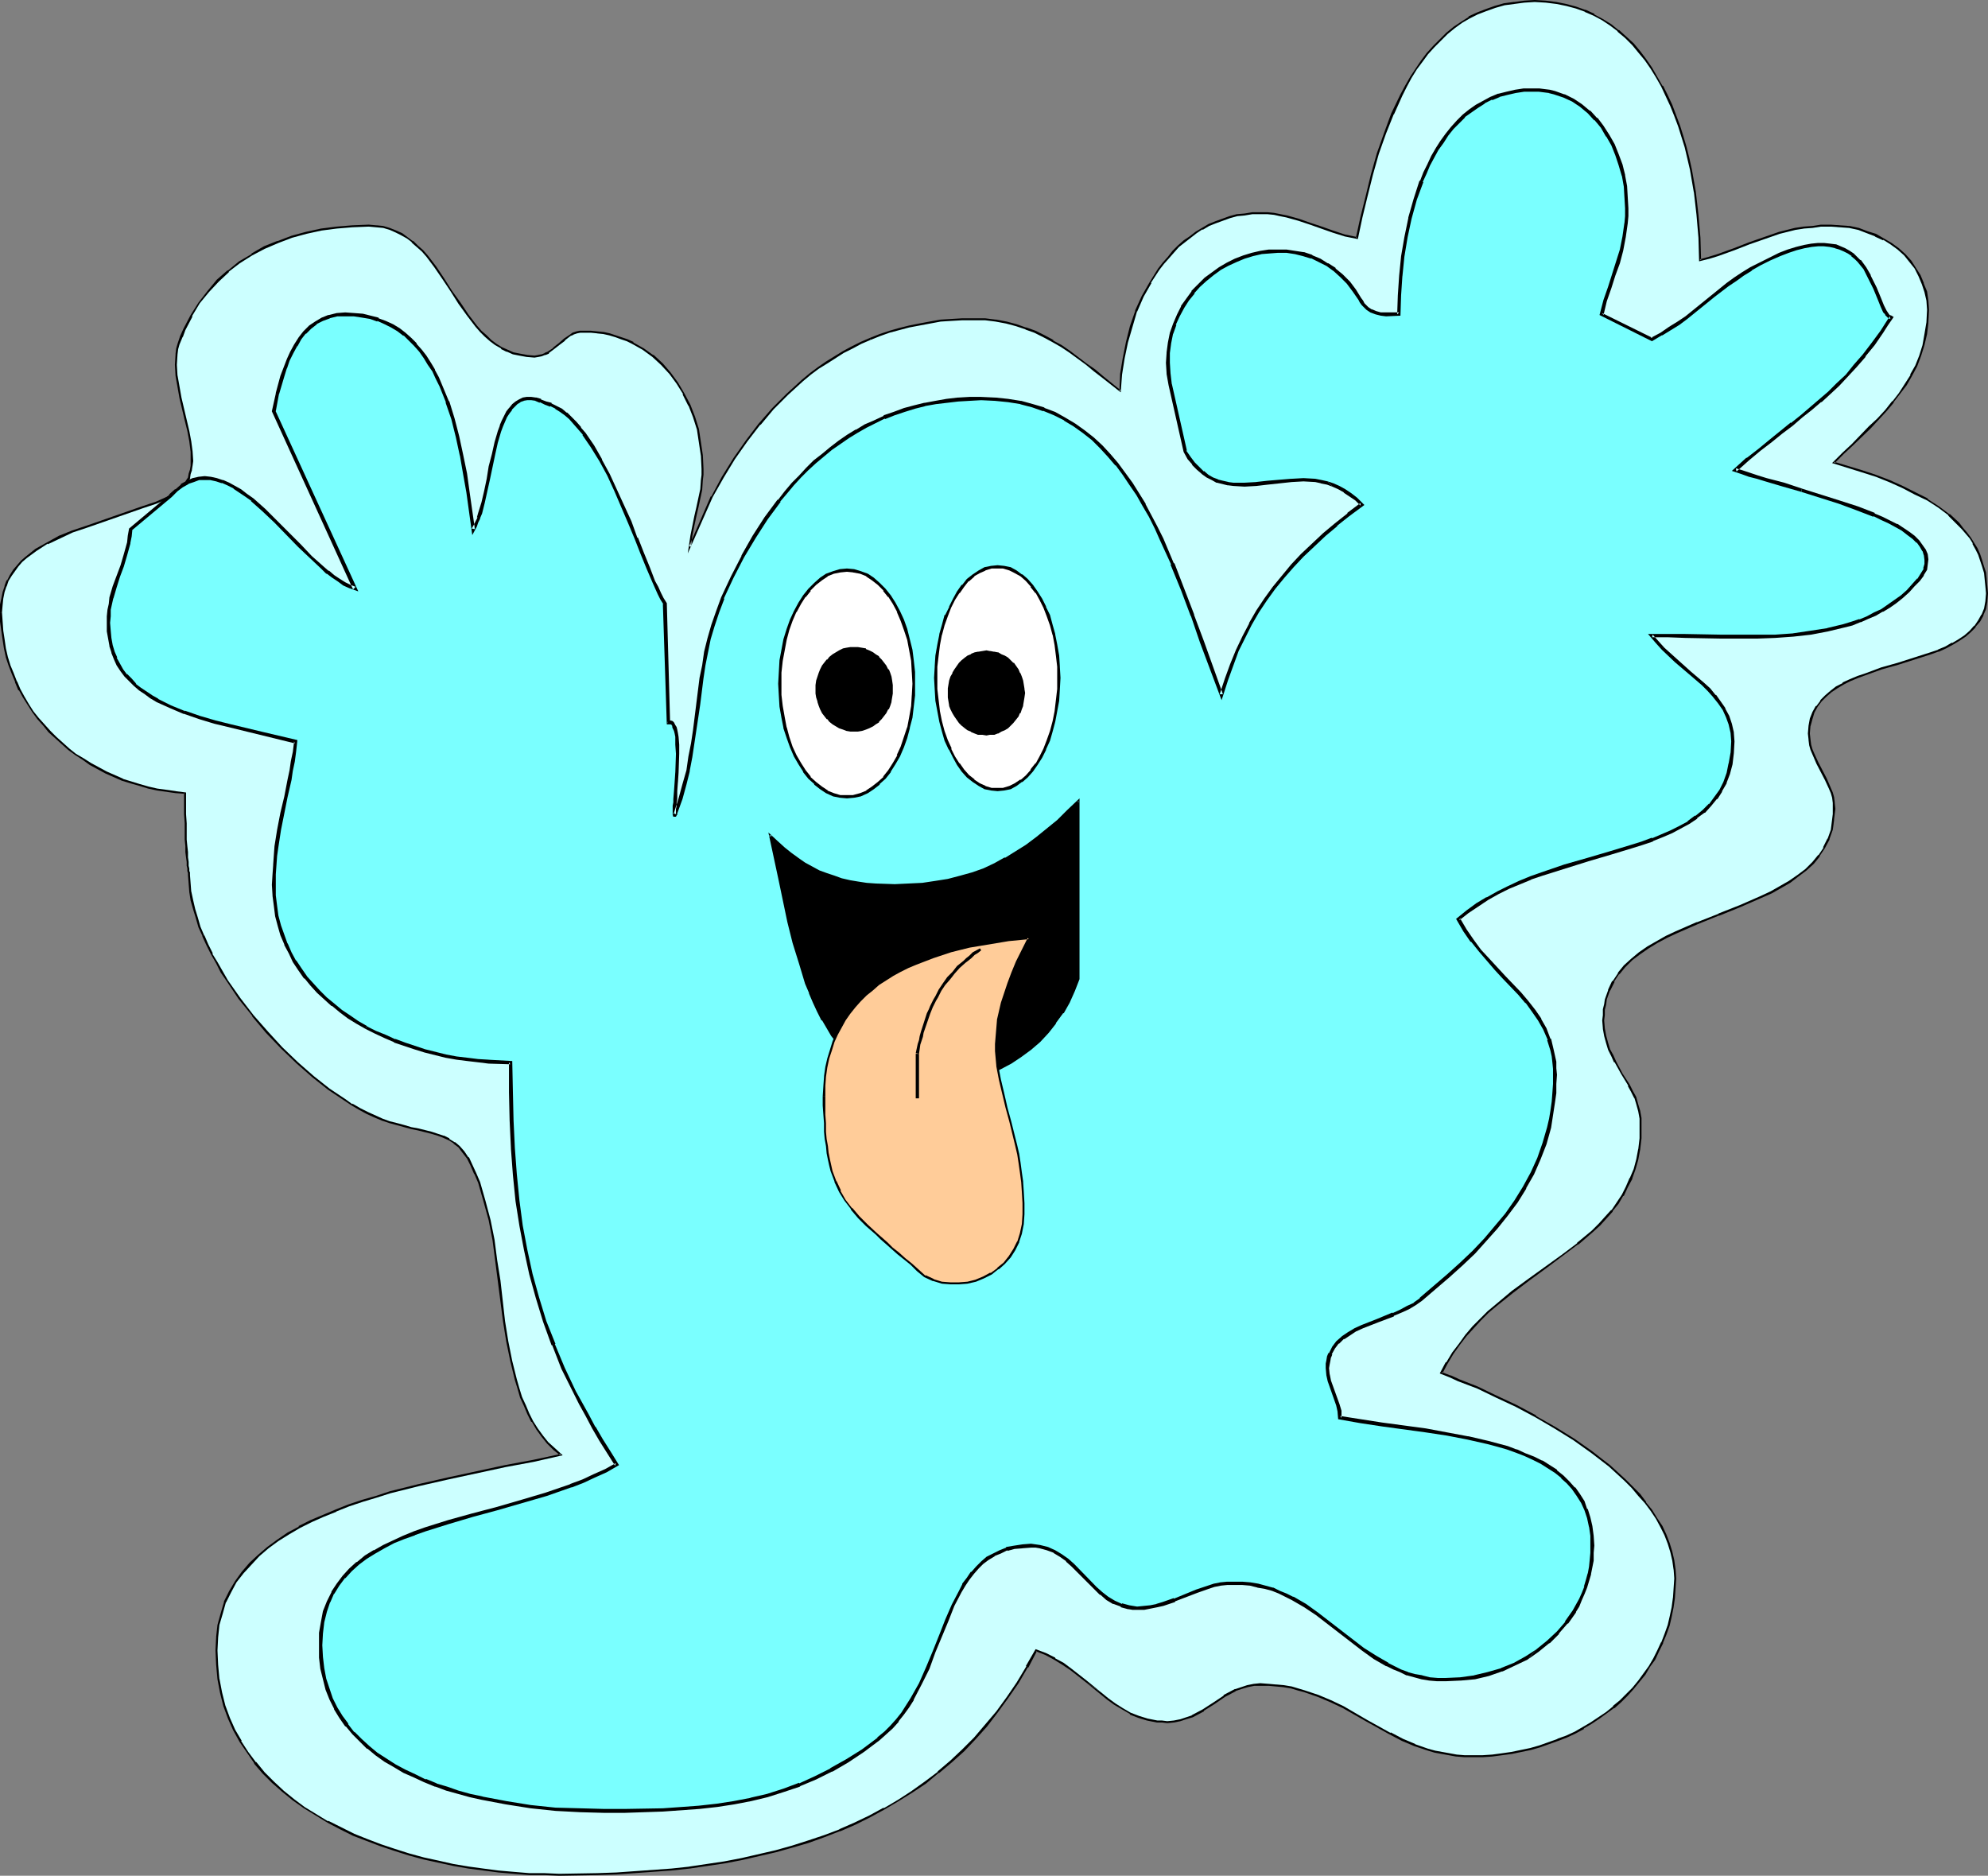 <?xml version="1.0" encoding="UTF-8" standalone="no"?>
<svg
   version="1.0"
   width="129.766mm"
   height="122.431mm"
   id="svg25"
   sodipodi:docname="Teasing.wmf"
   xmlns:inkscape="http://www.inkscape.org/namespaces/inkscape"
   xmlns:sodipodi="http://sodipodi.sourceforge.net/DTD/sodipodi-0.dtd"
   xmlns="http://www.w3.org/2000/svg"
   xmlns:svg="http://www.w3.org/2000/svg">
  <rect width="100%" height="100%" fill="#808080" stroke="none"/>
  <sodipodi:namedview
     id="namedview25"
     pagecolor="#ffffff"
     bordercolor="#000000"
     borderopacity="0.25"
     inkscape:showpageshadow="2"
     inkscape:pageopacity="0.0"
     inkscape:pagecheckerboard="0"
     inkscape:deskcolor="#d1d1d1"
     inkscape:document-units="mm" />
  <defs
     id="defs1">
    <pattern
       id="WMFhbasepattern"
       patternUnits="userSpaceOnUse"
       width="6"
       height="6"
       x="0"
       y="0" />
  </defs>
  <path
     style="fill:#ccffff;fill-opacity:1;fill-rule:evenodd;stroke:none"
     d="m 0.323,151.067 v 2.262 l 0.162,2.262 0.323,2.262 0.323,2.1 0.646,2.1 0.646,2.1 0.646,1.939 0.808,2.1 0.97,1.939 0.97,1.777 1.131,1.939 1.131,1.777 1.293,1.616 1.454,1.616 1.293,1.616 1.616,1.454 1.616,1.454 1.616,1.454 1.778,1.293 1.778,1.131 1.778,1.293 3.878,1.939 4.04,1.777 2.101,0.808 2.101,0.646 2.101,0.485 2.262,0.485 2.262,0.485 2.262,0.323 2.262,0.162 v 2.747 l 0.162,2.424 v 2.262 2.1 l 0.162,1.939 v 1.616 l 0.162,1.454 0.162,1.293 v 1.131 l 0.162,0.969 v 0.646 l 0.162,0.646 v 0.485 0.323 l 0.162,0.162 v 0 2.1 l 0.323,2.1 0.323,2.1 0.485,2.1 0.646,2.262 0.808,2.1 0.808,2.262 0.97,2.262 1.131,2.1 1.293,2.262 1.293,2.262 1.293,2.1 3.07,4.362 3.232,4.362 3.394,4.039 3.717,3.878 3.878,3.716 3.878,3.393 3.878,3.07 1.939,1.293 1.939,1.293 1.939,1.293 1.778,0.969 1.939,0.969 1.778,0.969 1.939,0.808 1.778,0.485 1.778,0.646 1.778,0.485 1.778,0.323 1.778,0.485 3.232,0.646 1.454,0.485 1.454,0.646 1.454,0.646 1.293,0.808 1.131,0.969 1.131,1.293 0.97,1.454 0.97,1.777 0.97,2.1 0.808,2.1 0.808,2.262 0.646,2.262 1.131,4.847 0.97,4.847 0.808,5.009 0.646,5.009 1.293,10.179 0.808,4.847 0.808,4.847 1.131,4.524 0.646,2.262 0.808,2.1 0.808,2.1 0.97,2.1 0.97,1.939 1.131,1.777 1.293,1.777 1.293,1.616 1.616,1.616 1.616,1.293 -6.626,1.454 -6.949,1.454 -14.221,2.908 -7.272,1.616 -7.11,1.939 -3.394,0.969 -3.394,1.131 -3.232,1.131 -3.232,1.131 -3.232,1.293 -2.909,1.454 -2.909,1.454 -2.747,1.454 -2.586,1.777 -2.424,1.777 -2.262,1.939 -2.101,2.1 -1.778,2.1 -1.778,2.262 -1.293,2.424 -1.293,2.585 -0.97,2.747 -0.646,2.908 -0.485,3.07 -0.162,3.231 0.162,3.555 0.323,3.555 0.646,3.231 0.97,3.231 1.131,3.07 1.293,3.07 1.454,2.747 1.778,2.585 1.939,2.585 2.101,2.585 2.262,2.262 2.424,2.262 2.586,2.1 2.747,1.939 2.747,1.777 3.07,1.777 3.07,1.616 3.232,1.454 3.232,1.454 3.394,1.293 3.555,1.131 3.555,1.131 3.555,0.808 3.555,0.969 3.717,0.646 3.717,0.808 3.717,0.485 3.717,0.323 3.717,0.485 3.878,0.162 3.717,0.162 h 3.717 l 9.373,-0.162 4.686,-0.162 4.525,-0.162 4.525,-0.323 4.525,-0.485 4.525,-0.485 4.363,-0.646 4.363,-0.646 4.202,-0.808 4.202,-0.808 4.04,-1.131 4.04,-0.969 4.04,-1.293 3.878,-1.293 3.878,-1.454 3.717,-1.616 3.717,-1.777 3.555,-1.939 3.394,-2.1 3.394,-2.1 3.394,-2.424 3.232,-2.424 3.07,-2.585 3.07,-2.908 2.747,-2.908 2.909,-3.231 2.586,-3.231 2.586,-3.555 2.586,-3.716 2.262,-3.878 2.262,-4.039 2.424,0.969 2.101,1.131 2.101,1.131 1.939,1.454 3.717,2.908 3.555,2.908 1.778,1.454 1.778,1.293 1.939,1.131 1.778,1.131 2.101,0.808 2.262,0.808 2.262,0.323 1.293,0.162 h 1.293 l 1.616,-0.162 1.616,-0.162 1.454,-0.485 1.454,-0.646 2.747,-1.454 2.586,-1.616 2.586,-1.777 2.747,-1.454 1.454,-0.646 1.454,-0.485 1.616,-0.162 1.616,-0.162 h 2.101 l 1.778,0.162 1.939,0.323 1.778,0.323 1.778,0.323 1.616,0.485 3.232,1.131 3.232,1.293 2.909,1.616 5.818,3.231 5.818,3.231 3.07,1.454 3.07,1.293 3.232,1.131 1.778,0.485 1.616,0.485 1.778,0.323 1.939,0.162 1.939,0.162 1.939,0.162 2.424,-0.162 2.424,-0.162 2.424,-0.162 2.424,-0.323 4.686,-0.969 2.262,-0.808 2.101,-0.646 2.262,-0.808 2.101,-0.969 2.101,-0.969 2.101,-1.131 1.939,-1.131 1.939,-1.293 1.778,-1.293 1.778,-1.293 1.778,-1.616 1.616,-1.454 1.454,-1.616 1.454,-1.777 1.454,-1.777 1.131,-1.777 1.131,-1.939 1.131,-1.939 0.97,-2.1 0.808,-2.1 0.646,-2.1 0.485,-2.262 0.646,-2.262 0.323,-2.262 0.162,-2.424 v -2.424 -2.262 l -0.323,-2.1 -0.485,-2.1 -0.646,-2.262 -0.808,-2.1 -1.131,-1.939 -1.131,-2.1 -1.293,-1.939 -1.454,-1.939 -1.454,-1.777 -1.778,-1.939 -1.778,-1.777 -1.939,-1.777 -1.939,-1.777 -2.101,-1.616 -2.101,-1.777 -4.525,-3.07 -4.686,-2.908 -4.848,-2.747 -4.686,-2.585 -4.848,-2.424 -4.686,-2.1 -4.686,-1.939 -2.101,-0.969 -2.101,-0.646 1.293,-2.585 1.454,-2.424 1.616,-2.262 1.616,-2.1 1.778,-1.939 1.778,-1.939 1.939,-1.939 1.939,-1.616 4.04,-3.231 4.04,-3.07 4.202,-3.07 4.04,-2.908 3.878,-2.908 3.555,-3.07 1.778,-1.777 1.616,-1.616 1.454,-1.616 1.293,-1.939 1.293,-1.939 1.131,-2.1 0.97,-2.1 0.808,-2.262 0.808,-2.424 0.323,-2.424 0.323,-2.747 0.162,-2.908 -0.162,-1.939 -0.162,-1.777 -0.485,-1.777 -0.646,-1.616 -0.646,-1.616 -0.808,-1.454 -1.778,-2.908 -1.616,-2.908 -0.808,-1.454 -0.646,-1.616 -0.646,-1.616 -0.485,-1.616 -0.162,-1.939 -0.162,-1.939 v -1.293 l 0.162,-1.293 0.162,-1.293 0.323,-1.293 0.808,-2.262 0.97,-2.1 1.293,-2.1 1.454,-1.777 1.778,-1.616 1.939,-1.454 2.101,-1.616 2.262,-1.293 2.262,-1.293 2.424,-1.131 5.171,-2.1 5.333,-2.1 5.333,-2.262 5.171,-2.1 2.424,-1.293 2.262,-1.293 2.262,-1.293 2.101,-1.454 1.939,-1.454 1.778,-1.616 1.454,-1.939 1.293,-1.939 0.97,-2.1 0.808,-2.262 0.323,-1.293 0.162,-1.293 0.162,-1.293 v -1.293 -1.454 l -0.323,-1.293 -0.162,-1.131 -0.485,-1.293 -0.97,-2.1 -2.262,-4.039 -0.97,-2.1 -0.485,-1.293 -0.323,-1.131 -0.162,-1.293 v -1.454 l 0.162,-1.939 0.323,-1.616 0.646,-1.777 0.808,-1.454 0.97,-1.293 1.131,-1.131 1.293,-1.131 1.454,-1.131 1.616,-0.808 1.778,-0.969 1.778,-0.646 1.939,-0.808 3.878,-1.293 4.202,-1.293 4.04,-1.131 3.878,-1.454 1.939,-0.646 1.778,-0.808 1.778,-0.808 1.616,-0.969 1.454,-0.969 1.293,-1.131 1.131,-1.131 0.97,-1.454 0.808,-1.454 0.646,-1.616 0.323,-1.777 0.162,-1.939 v -1.777 l -0.162,-1.616 -0.323,-1.616 -0.323,-1.616 -0.485,-1.616 -0.646,-1.293 -0.646,-1.454 -0.646,-1.293 -0.808,-1.293 -0.97,-1.293 -0.97,-1.131 -1.131,-1.293 -2.262,-2.1 -2.586,-1.939 -2.747,-1.777 -2.909,-1.616 -3.07,-1.454 -3.394,-1.454 -3.232,-1.293 -3.394,-1.131 -6.949,-2.262 2.262,-2.262 2.262,-2.1 4.202,-4.201 2.101,-2.1 1.939,-2.1 1.778,-2.262 1.616,-1.939 1.616,-2.262 1.293,-2.262 1.131,-2.424 0.97,-2.424 0.808,-2.585 0.646,-2.747 0.323,-2.908 0.162,-3.07 -0.162,-2.262 -0.323,-2.1 -0.646,-2.1 -0.97,-1.939 -0.97,-1.777 -1.293,-1.777 -1.293,-1.616 -1.616,-1.454 -1.778,-1.293 -1.939,-1.131 -1.939,-0.969 -1.939,-0.808 -2.262,-0.646 -2.262,-0.485 -2.262,-0.323 h -2.262 -2.424 l -2.101,0.162 -2.262,0.323 -1.939,0.323 -4.04,0.969 -3.555,1.293 -3.717,1.293 -3.878,1.454 -4.04,1.293 -2.101,0.646 -2.262,0.646 v -5.493 l -0.485,-5.655 -0.646,-5.655 -1.131,-5.493 -0.646,-2.747 -0.646,-2.747 -0.646,-2.585 -0.97,-2.747 -0.808,-2.585 -1.131,-2.424 -1.131,-2.424 -1.131,-2.262 -1.293,-2.424 -1.293,-2.1 -1.454,-2.1 -1.454,-1.939 -1.616,-1.777 -1.778,-1.777 -1.778,-1.616 -1.939,-1.454 -1.939,-1.293 -2.101,-1.131 -2.262,-0.969 -2.262,-0.969 -2.424,-0.646 -2.424,-0.485 -2.586,-0.162 -2.747,-0.162 h -2.586 l -2.424,0.323 -2.424,0.485 -2.424,0.485 -2.101,0.808 -2.101,0.808 -2.101,1.131 -1.939,1.131 -1.778,1.293 -1.778,1.454 -1.616,1.616 -1.616,1.616 -1.616,1.777 -1.454,1.777 -1.293,2.1 -1.293,1.939 -1.131,2.262 -1.293,2.1 -2.101,4.685 -1.939,4.847 -1.616,5.009 -1.616,5.17 -1.293,5.17 -1.293,5.17 -0.97,5.332 -3.07,-0.808 -2.909,-0.808 -2.909,-1.131 -2.747,-0.969 -2.909,-0.969 -2.909,-0.808 -1.454,-0.323 -1.616,-0.162 -1.616,-0.162 h -1.778 -1.939 l -1.939,0.162 -1.778,0.323 -1.939,0.485 -1.778,0.485 -1.616,0.646 -1.778,0.808 -1.616,0.808 -1.454,0.969 -1.454,1.131 -1.454,1.131 -1.454,1.131 -1.293,1.293 -1.131,1.454 -1.293,1.454 -1.131,1.454 -2.101,3.231 -1.778,3.555 -1.616,3.555 -1.293,3.716 -1.131,3.878 -0.808,4.039 -0.485,4.039 -0.323,4.039 -4.202,-3.393 -2.101,-1.616 -1.939,-1.616 -4.202,-3.07 -2.101,-1.293 -2.101,-1.293 -2.101,-1.293 -2.262,-0.969 -2.262,-0.969 -2.262,-0.808 -2.586,-0.485 -2.586,-0.646 -2.586,-0.162 -2.747,-0.162 -2.909,0.162 h -2.747 l -2.586,0.323 -2.586,0.323 -2.586,0.485 -2.586,0.485 -2.424,0.646 -2.424,0.808 -2.424,0.808 -2.262,0.969 -2.262,0.969 -2.262,1.131 -2.101,0.969 -4.202,2.585 -2.101,1.454 -1.939,1.454 -1.939,1.616 -3.717,3.393 -3.555,3.555 -3.394,3.878 -3.07,4.039 -3.07,4.362 -2.747,4.685 -2.747,4.685 -5.494,12.441 0.485,-2.747 0.323,-2.424 0.646,-2.262 0.485,-2.262 0.485,-2.1 0.323,-2.262 0.323,-2.424 v -1.293 -1.454 -3.393 l -0.485,-3.231 -0.646,-3.07 -0.97,-3.07 -0.97,-2.908 -1.454,-2.908 -1.616,-2.585 -1.778,-2.424 -2.101,-2.262 -2.101,-2.1 -2.424,-1.616 -2.586,-1.454 -1.454,-0.646 -1.293,-0.646 -1.454,-0.485 -1.454,-0.323 -1.616,-0.323 -1.454,-0.323 h -1.616 l -1.616,-0.162 -0.97,0.162 -0.97,0.162 -0.808,0.323 -0.808,0.323 -1.293,0.969 -1.293,1.131 -1.454,1.131 -1.293,0.969 -0.808,0.485 -0.808,0.323 -0.808,0.162 h -0.97 l -1.939,-0.162 -1.616,-0.162 -1.616,-0.485 -1.616,-0.646 -1.454,-0.646 -1.293,-0.808 -1.293,-0.969 -1.293,-1.131 -1.131,-1.131 -1.131,-1.293 -2.101,-2.747 -1.939,-2.908 -2.101,-2.908 -1.939,-3.07 -1.939,-2.908 -2.101,-2.747 -1.131,-1.293 -1.293,-1.131 -1.131,-1.131 -1.293,-0.969 -1.454,-0.969 -1.293,-0.646 -1.616,-0.646 -1.616,-0.323 -1.778,-0.323 h -1.778 -4.04 l -3.878,0.323 -3.878,0.646 -3.555,0.808 -3.555,0.969 -3.555,1.131 -3.232,1.454 -3.232,1.777 -2.909,1.777 -2.747,2.262 -2.586,2.424 -2.424,2.585 -2.262,2.747 -1.939,3.231 -1.616,3.393 -0.808,1.777 -0.646,1.777 -0.323,1.293 -0.162,1.293 -0.162,2.585 0.162,2.747 0.323,2.747 0.485,2.585 0.646,2.747 0.646,2.747 0.646,2.747 0.485,2.585 0.485,2.424 v 2.424 1.131 l -0.162,0.969 -0.323,1.131 -0.323,0.969 -0.485,0.969 -0.485,0.808 -0.808,0.808 -0.808,0.646 -0.97,0.808 -1.131,0.485 -3.232,1.454 -3.394,1.293 -7.11,2.424 -6.949,2.262 -3.394,1.293 -3.07,1.293 -3.07,1.454 -2.747,1.616 -2.424,1.939 -1.131,0.969 -0.97,1.131 -0.97,1.131 -0.808,1.293 -0.646,1.293 -0.646,1.293 -0.485,1.454 -0.162,1.616 -0.323,1.616 z"
     id="path1" />
  <path
     style="fill:#000000;fill-opacity:1;fill-rule:evenodd;stroke:none"
     d="m 0,151.067 v 2.262 l 0.323,2.262 v 0 l 0.323,2.262 0.323,2.1 0.485,2.262 0.646,1.939 0.808,2.1 0.808,1.939 v 0.162 l 0.808,1.939 h 0.162 l 0.97,1.777 1.131,1.777 1.131,1.777 1.293,1.777 v 0 l 1.454,1.616 1.293,1.616 1.616,1.454 1.616,1.454 1.616,1.454 v 0 l 1.778,1.293 1.778,1.131 1.778,1.293 v 0 l 3.878,2.1 4.04,1.777 v 0 l 2.101,0.646 2.262,0.646 2.101,0.646 2.262,0.485 2.262,0.323 2.262,0.323 v 0 l 2.262,0.162 -0.162,-0.162 v 2.747 2.424 l 0.162,2.262 v 2.1 1.939 l 0.162,1.616 v 1.454 l 0.162,1.293 0.162,1.131 v 0 0.969 0 l 0.162,0.646 v 0.646 0 l 0.162,0.485 v 0.323 0.162 0 0 l 0.162,2.1 0.162,2.1 v 0 l 0.323,2.1 0.646,2.262 0.646,2.1 0.646,2.262 0.97,2.1 v 0.162 l 0.97,2.1 1.131,2.262 v 0 l 1.293,2.262 1.131,2.262 1.454,2.1 2.909,4.362 3.394,4.201 v 0.162 l 3.394,4.039 3.717,3.878 3.878,3.716 3.878,3.393 v 0 l 3.878,3.07 1.939,1.293 1.939,1.293 1.939,1.293 v 0 l 1.939,1.131 1.778,0.969 1.778,0.808 1.939,0.808 v 0 l 1.939,0.646 1.778,0.485 1.778,0.485 1.778,0.485 1.616,0.323 3.232,0.808 1.616,0.485 1.293,0.485 v 0 l 1.454,0.646 v 0 l 1.293,0.808 h -0.162 l 1.293,0.969 0.97,1.293 v 0 l 1.131,1.454 v 0 l 0.808,1.616 0.97,2.262 v -0.162 l 0.97,2.262 0.646,2.262 0.646,2.262 1.293,4.685 0.97,5.009 0.646,5.009 0.646,5.009 1.293,10.017 0.808,5.009 0.97,4.685 1.131,4.685 0.646,2.1 0.646,2.262 v 0 l 0.97,2.1 0.808,1.939 0.97,1.939 h 0.162 l 1.131,1.939 1.293,1.777 v 0 l 1.293,1.616 1.616,1.616 1.616,1.293 0.162,-0.323 -6.787,1.454 -6.949,1.293 -14.221,3.07 -7.11,1.616 -7.11,1.777 -3.394,1.131 -3.394,0.969 -3.394,1.131 -3.232,1.293 v 0 l -3.07,1.293 -3.07,1.293 -2.909,1.454 v 0.162 l -2.747,1.454 -2.586,1.777 -2.424,1.777 v 0 l -2.262,1.939 -2.101,1.939 -1.939,2.262 v 0 l -1.616,2.262 -1.454,2.424 v 0 l -1.293,2.585 v 0.162 l -0.808,2.747 -0.808,2.908 -0.323,2.908 v 0.162 l -0.162,3.231 0.162,3.555 0.323,3.555 v 0 l 0.646,3.393 0.808,3.231 1.131,3.07 v 0 l 1.293,2.908 1.616,2.908 v 0 l 1.778,2.585 1.778,2.585 v 0.162 l 2.101,2.424 2.262,2.262 2.586,2.262 2.586,2.1 v 0 l 2.747,1.939 2.909,1.777 2.909,1.777 v 0 l 3.07,1.616 3.232,1.616 3.394,1.293 v 0 l 3.394,1.293 3.394,1.131 3.555,1.131 3.555,0.969 3.717,0.808 3.717,0.808 3.717,0.646 3.717,0.485 v 0 l 3.717,0.485 3.717,0.323 3.878,0.323 h 3.717 l 3.717,0.162 9.373,-0.162 4.686,-0.162 4.525,-0.323 4.525,-0.323 4.525,-0.323 4.525,-0.485 v 0 l 4.363,-0.646 4.363,-0.646 4.202,-0.808 4.202,-0.969 4.202,-0.969 4.04,-1.131 3.878,-1.131 4.04,-1.454 3.717,-1.454 h 0.162 l 3.717,-1.616 3.555,-1.777 3.555,-1.939 v 0 l 3.555,-2.1 3.394,-2.1 3.394,-2.262 3.07,-2.585 h 0.162 l 3.07,-2.585 3.07,-2.747 2.909,-3.07 2.747,-3.07 2.586,-3.393 v 0 l 2.586,-3.555 2.586,-3.716 2.262,-3.878 h 0.162 l 2.101,-4.039 h -0.323 l 2.424,0.969 v 0 l 2.101,1.131 v 0 l 2.101,1.293 1.939,1.293 3.717,2.908 v 0 l 3.878,2.585 v 0 l -3.555,-2.908 v 0 l -3.717,-2.908 -1.939,-1.454 -2.101,-1.131 v -0.162 l -2.262,-1.131 v 0 l -2.586,-0.969 -2.424,4.201 h 0.162 l -2.424,4.039 -2.424,3.555 -2.586,3.555 v 0 l -2.747,3.231 -2.747,3.231 -2.909,2.908 -2.909,2.747 -3.232,2.747 h 0.162 l -3.232,2.424 -3.394,2.424 -3.232,2.1 -3.555,2.1 v -0.162 l -3.555,1.939 -3.717,1.777 -3.717,1.616 h 0.162 l -3.878,1.454 -3.878,1.293 -4.04,1.293 -4.04,1.131 -4.202,0.969 -4.202,0.969 -4.202,0.808 -4.363,0.646 -4.363,0.646 h 0.162 l -4.525,0.485 -4.525,0.323 -4.525,0.323 -4.525,0.323 -4.686,0.162 -9.373,0.162 -3.717,-0.162 h -3.717 l -3.878,-0.323 -3.717,-0.323 -3.717,-0.485 v 0 l -3.555,-0.485 -3.878,-0.646 -3.555,-0.808 -3.717,-0.808 -3.555,-0.969 -3.555,-1.131 -3.394,-1.131 -3.394,-1.293 v 0 l -3.232,-1.293 -3.232,-1.616 -3.232,-1.616 v 0.162 l -2.909,-1.777 -2.909,-1.777 -2.586,-1.939 v 0 l -2.586,-2.1 -2.424,-2.262 -2.262,-2.262 -2.101,-2.585 v 0.162 l -1.939,-2.585 -1.778,-2.747 h 0.162 l -1.616,-2.747 -1.293,-2.908 v 0 l -1.131,-3.07 -0.808,-3.231 -0.646,-3.393 v 0.162 l -0.323,-3.555 -0.162,-3.555 0.162,-3.231 v 0 l 0.323,-3.07 0.808,-2.747 0.808,-2.908 v 0.162 l 1.293,-2.585 v 0 l 1.293,-2.424 1.778,-2.262 v 0 l 1.939,-2.1 1.939,-2.1 2.262,-1.939 v 0 l 2.424,-1.777 2.586,-1.616 2.747,-1.616 v 0 l 2.909,-1.454 2.909,-1.293 3.232,-1.293 h -0.162 l 3.232,-1.293 3.394,-1.131 3.232,-0.969 3.555,-1.131 7.11,-1.777 7.11,-1.616 14.221,-3.07 6.949,-1.293 7.11,-1.616 -1.939,-1.777 -1.616,-1.454 -1.293,-1.616 v 0 l -1.293,-1.777 -1.131,-1.777 v 0 l -0.97,-1.939 -0.808,-1.939 -0.97,-2.1 v 0 l -0.646,-2.1 -0.646,-2.262 -1.131,-4.524 -0.97,-4.847 -0.808,-5.009 -1.131,-10.017 -0.808,-5.009 -0.646,-5.009 -0.97,-4.847 -1.293,-4.847 -0.646,-2.262 -0.646,-2.262 -0.97,-2.262 v 0 l -0.97,-2.1 -0.808,-1.777 h -0.162 l -0.97,-1.454 v 0 l -1.131,-1.293 -1.131,-0.969 h -0.162 l -1.293,-0.808 v -0.162 l -1.293,-0.646 h -0.162 l -1.454,-0.485 -1.454,-0.485 -3.232,-0.808 -1.778,-0.323 -1.616,-0.485 -1.778,-0.485 -1.939,-0.485 -1.778,-0.646 v 0 l -1.778,-0.808 -1.778,-0.808 -1.939,-0.969 -1.939,-1.131 v 0.162 l -1.778,-1.293 -1.939,-1.293 -1.939,-1.293 -3.878,-3.07 v 0 l -3.878,-3.393 -3.878,-3.716 -3.555,-3.878 -3.555,-4.039 v 0 l -3.232,-4.201 -3.07,-4.362 -1.293,-2.262 -1.293,-2.262 -1.293,-2.1 h 0.162 l -1.131,-2.262 -0.97,-2.262 v 0.162 l -0.97,-2.262 -0.646,-2.262 -0.646,-2.1 -0.485,-2.1 -0.485,-2.262 v 0.162 l -0.162,-2.1 -0.162,-2.1 v -0.162 -0.162 -0.323 l -0.162,-0.323 v 0 -0.646 l -0.162,-0.646 v -0.162 -0.808 0 l -0.162,-1.131 v -1.293 l -0.162,-1.454 -0.162,-1.616 v -1.939 -2.1 l -0.162,-2.262 v -2.424 -2.908 l -2.586,-0.323 h 0.162 l -2.262,-0.323 -2.424,-0.323 -2.101,-0.485 -2.262,-0.646 -2.101,-0.646 -2.101,-0.646 h 0.162 l -4.04,-1.777 -3.878,-2.1 v 0 l -1.778,-1.131 -1.939,-1.131 -1.616,-1.293 v 0 l -1.616,-1.454 -1.616,-1.454 -1.454,-1.454 -1.454,-1.616 -1.454,-1.616 v 0 L 8.242,175.464 7.11,173.686 5.979,171.748 5.01,169.97 v 0 l -0.808,-1.939 v 0.162 l -0.808,-2.1 -0.808,-1.939 -0.646,-2.1 -0.485,-2.1 -0.323,-2.262 -0.323,-2.1 v 0 l -0.162,-2.262 -0.162,-2.262 z"
     id="path2" />
  <path
     style="fill:#000000;fill-opacity:1;fill-rule:evenodd;stroke:none"
     d="m 267.771,414.908 3.555,2.908 v 0 l 1.778,1.454 1.778,1.293 1.939,1.131 1.939,1.131 v 0.162 l 2.101,0.808 v 0 l 2.101,0.646 2.424,0.485 v 0 h 1.293 l 1.293,0.162 1.616,-0.162 v 0 l 1.616,-0.323 1.454,-0.485 1.616,-0.485 v 0 l 2.747,-1.454 v -0.162 l 2.586,-1.616 2.586,-1.777 v 0 l 2.747,-1.454 h -0.162 l 1.454,-0.485 1.616,-0.485 1.616,-0.323 h -0.162 1.616 2.101 l 1.778,0.162 v 0 l 1.778,0.162 1.939,0.323 1.616,0.485 1.778,0.485 3.232,1.131 v 0 l 3.07,1.293 3.07,1.454 v 0 l 5.656,3.231 5.818,3.231 v 0 l 3.07,1.616 3.07,1.293 v 0 l 3.394,1.131 1.616,0.485 1.778,0.323 1.778,0.323 1.778,0.323 h 0.162 l 1.939,0.162 h 1.939 2.424 l 2.424,-0.162 2.424,-0.323 v 0 l 2.424,-0.323 4.686,-0.969 2.262,-0.646 2.262,-0.808 2.262,-0.808 v 0 l 2.101,-0.808 2.101,-0.969 2.101,-1.131 v -0.162 l 1.939,-1.131 1.939,-1.293 1.778,-1.293 1.778,-1.293 h 0.162 l 1.616,-1.454 1.616,-1.616 1.454,-1.616 1.454,-1.777 v 0 l 1.454,-1.777 1.131,-1.939 1.293,-1.777 v 0 l 0.97,-2.1 0.97,-1.939 v -0.162 l 0.808,-1.939 0.808,-2.262 0.485,-2.1 0.485,-2.424 0.323,-2.262 v 0 l 0.162,-2.424 0.162,-2.424 -0.162,-2.262 v 0 l -0.323,-2.262 -0.485,-2.1 -0.646,-2.1 v 0 l -0.808,-2.1 -0.97,-2.1 v 0 l -1.293,-1.939 -1.293,-2.1 -1.454,-1.777 v -0.162 l -1.454,-1.939 -1.778,-1.777 -1.778,-1.777 -1.939,-1.777 -1.939,-1.777 v 0 l -2.101,-1.616 -2.262,-1.777 -4.363,-3.07 -4.686,-2.908 -4.848,-2.747 v -0.162 l -4.848,-2.585 -4.848,-2.262 -4.686,-2.262 -4.525,-1.777 -2.101,-0.969 h -0.162 l -2.101,-0.808 0.162,0.323 1.293,-2.424 v 0 l 1.454,-2.424 1.616,-2.262 1.616,-2.1 v 0 l 1.778,-1.939 1.778,-1.939 1.939,-1.939 1.939,-1.616 4.04,-3.231 v 0 l 4.04,-3.07 4.202,-3.07 3.878,-2.908 3.878,-2.908 h 0.162 l 3.555,-3.07 1.778,-1.616 1.616,-1.777 1.454,-1.616 v -0.162 l 1.454,-1.777 1.131,-1.939 h 0.162 l 0.97,-2.1 1.131,-2.1 v -0.162 l 0.808,-2.262 0.646,-2.262 0.485,-2.585 v 0 l 0.323,-2.747 v -2.908 -1.939 -0.162 l -0.323,-1.777 -0.485,-1.616 -0.485,-1.777 v 0 l -0.808,-1.454 -0.808,-1.616 v 0 l -1.778,-2.747 -1.616,-3.07 v 0 l -0.646,-1.454 -0.808,-1.454 v 0 l -0.485,-1.616 -0.485,-1.777 -0.323,-1.777 v 0 l -0.162,-1.939 0.162,-1.293 v -1.293 0 l 0.323,-1.293 0.162,-1.293 0.808,-2.262 v 0.162 l 1.131,-2.262 h -0.162 l 1.293,-1.939 v 0.162 l 1.454,-1.777 1.778,-1.777 1.939,-1.454 v 0 l 2.101,-1.454 2.101,-1.293 v 0 l 2.424,-1.293 2.424,-1.131 5.171,-2.262 v 0 l 5.171,-2.1 h 0.162 l 5.171,-2.1 5.171,-2.262 2.586,-1.131 2.262,-1.293 v 0 l 2.262,-1.293 2.101,-1.616 v 0 l 1.939,-1.454 1.778,-1.616 1.454,-1.777 v -0.162 l 1.293,-1.939 v 0 l 1.131,-2.1 v -0.162 l 0.808,-2.262 0.162,-1.131 0.162,-1.293 v -0.162 l 0.162,-1.293 0.162,-1.293 -0.162,-1.454 v -0.162 l -0.162,-1.293 -0.323,-1.131 -0.485,-1.131 v 0 l -0.97,-2.262 -2.101,-4.039 -0.97,-2.1 v 0 l -0.485,-1.131 -0.323,-1.131 -0.162,-1.293 v 0 l -0.162,-1.454 0.162,-1.939 v 0.162 l 0.485,-1.777 0.485,-1.616 v 0 l 0.808,-1.454 v 0 l 0.97,-1.293 v 0 l 1.131,-1.131 1.293,-1.131 v 0 l -0.323,-0.323 -1.293,1.131 -1.131,1.131 v 0.162 l -0.97,1.293 h -0.162 l -0.808,1.454 v 0 l -0.646,1.616 -0.323,1.777 v 0 l -0.162,1.939 0.162,1.454 v 0.162 l 0.162,1.293 0.323,1.131 0.485,1.131 v 0 l 0.97,2.262 2.101,4.039 0.97,2.1 v 0 l 0.485,1.131 0.323,1.131 0.162,1.293 v 0 1.454 1.293 l -0.162,1.293 v 0 l -0.162,1.293 -0.162,1.293 -0.808,2.262 v -0.162 l -1.131,2.262 h 0.162 l -1.293,1.939 v -0.162 l -1.454,1.777 -1.778,1.777 -1.939,1.454 v 0 l -2.101,1.454 -2.262,1.293 v 0 l -2.262,1.293 -2.424,1.131 -5.171,2.262 -5.333,2.1 h 0.162 l -5.333,2.1 h -0.162 l -5.171,2.262 -2.424,1.131 -2.262,1.293 v 0 l -2.262,1.293 -2.101,1.454 v 0 l -1.939,1.616 -1.778,1.616 -1.454,1.777 v 0.162 l -1.293,1.939 h -0.162 l -0.97,2.1 v 0.162 l -0.808,2.262 -0.162,1.131 -0.323,1.293 v 0.162 1.293 l -0.162,1.293 0.162,1.939 v 0.162 l 0.323,1.777 0.485,1.777 0.485,1.616 v 0 l 0.808,1.616 0.646,1.454 h 0.162 l 1.616,2.908 1.778,2.908 h -0.162 l 0.808,1.454 0.808,1.616 v -0.162 l 0.485,1.616 0.485,1.777 0.323,1.777 v 0 1.939 2.908 l -0.323,2.747 v -0.162 l -0.485,2.585 -0.646,2.424 -0.97,2.262 v -0.162 l -0.97,2.262 -0.97,1.939 v 0 l -1.293,1.939 -1.293,1.939 v -0.162 l -1.616,1.777 -1.454,1.616 -1.778,1.777 -3.717,3.07 h 0.162 l -3.878,2.908 -4.04,2.908 -4.04,2.908 -4.202,3.07 v 0 l -4.04,3.393 -1.939,1.616 -1.939,1.939 -1.778,1.777 -1.778,2.1 v 0 l -1.616,2.262 -1.616,2.1 -1.454,2.424 h -0.162 l -1.454,2.747 2.424,0.969 v 0 l 2.101,0.969 4.686,1.777 4.686,2.262 4.848,2.262 4.848,2.585 v 0 l 4.686,2.747 4.686,2.908 4.525,3.231 2.101,1.616 2.101,1.616 v 0 l 1.939,1.777 1.939,1.777 1.778,1.777 1.616,1.939 1.616,1.777 v 0 l 1.454,1.939 1.293,1.939 1.131,2.1 v 0 l 0.97,1.939 0.808,2.1 v 0 l 0.646,2.1 0.485,2.1 0.323,2.262 v -0.162 l 0.162,2.262 -0.162,2.424 -0.162,2.424 v -0.162 l -0.323,2.424 -0.485,2.262 -0.485,2.1 -0.808,2.262 -0.808,2.1 v -0.162 l -0.97,2.1 -0.97,1.939 v 0 l -1.131,1.939 -1.293,1.777 -1.293,1.777 v 0 l -1.454,1.777 -1.454,1.454 -1.616,1.616 -1.778,1.454 h 0.162 l -1.778,1.454 -1.939,1.293 -1.939,1.293 -1.939,1.131 v 0 l -1.939,1.131 -2.101,0.969 -2.262,0.808 h 0.162 l -2.262,0.808 -2.262,0.808 -2.262,0.646 -4.686,0.969 -2.262,0.323 v 0 l -2.424,0.323 -2.424,0.162 h -2.424 -1.939 l -1.939,-0.162 v 0 l -1.778,-0.323 -1.778,-0.323 -1.778,-0.323 -1.778,-0.485 -3.232,-1.131 h 0.162 l -3.07,-1.293 -3.07,-1.616 v 0.162 l -5.818,-3.231 -5.818,-3.393 v 0 l -3.07,-1.454 -3.07,-1.293 v 0 l -3.394,-1.131 -1.616,-0.485 -1.616,-0.485 -1.939,-0.323 -1.778,-0.162 h -0.162 l -1.778,-0.162 -2.101,-0.162 -1.616,0.162 v 0 l -1.616,0.323 -1.454,0.485 -1.454,0.485 h -0.162 l -2.747,1.454 v 0.162 l -2.424,1.616 -2.747,1.777 v 0 l -2.747,1.454 h 0.162 l -1.454,0.485 -1.454,0.485 -1.616,0.323 v 0 l -1.616,0.162 -1.293,-0.162 h -1.293 0.162 l -2.424,-0.485 -2.101,-0.646 v 0 l -2.101,-0.808 v 0 l -1.939,-1.131 -1.778,-1.131 -1.778,-1.293 -1.778,-1.454 z"
     id="path3" />
  <path
     style="fill:#000000;fill-opacity:1;fill-rule:evenodd;stroke:none"
     d="m 451.833,170.778 1.454,-0.969 1.616,-0.969 v 0 l 1.616,-0.808 v 0 l 1.939,-0.808 1.778,-0.646 4.04,-1.454 4.04,-1.131 4.04,-1.293 4.04,-1.293 1.778,-0.646 h 0.162 l 1.778,-0.808 1.778,-0.969 v 0 l 1.616,-0.969 1.454,-0.969 v 0 l 1.293,-1.131 1.131,-1.131 v -0.162 l 1.131,-1.293 v 0 l 0.808,-1.454 v -0.162 l 0.646,-1.454 0.323,-1.777 v -0.162 l 0.162,-1.939 -0.162,-1.777 -0.162,-1.616 v -0.162 l -0.162,-1.616 -0.485,-1.454 -0.485,-1.616 -0.485,-1.454 v 0 l -0.646,-1.454 -0.808,-1.293 v 0 l -0.808,-1.293 -0.97,-1.293 v 0 l -0.97,-1.131 -0.97,-1.293 -2.262,-2.1 h -0.162 l -2.586,-1.939 -2.747,-1.777 v -0.162 l -2.909,-1.454 -3.232,-1.616 -3.232,-1.454 v 0 l -3.394,-1.293 -3.394,-1.131 -6.949,-2.1 0.162,0.323 2.262,-2.262 2.262,-2.1 4.363,-4.201 1.939,-2.1 1.939,-2.1 1.778,-2.1 v -0.162 l 1.616,-2.1 1.616,-2.1 1.293,-2.262 v 0 l 1.293,-2.424 v 0 l 0.97,-2.585 0.808,-2.585 0.646,-2.747 0.323,-2.747 v -0.162 l 0.162,-3.07 -0.162,-2.262 v 0 l -0.323,-2.262 -0.808,-1.939 v -0.162 l -0.808,-1.939 v 0 l -1.131,-1.777 -1.131,-1.777 v 0 l -1.454,-1.616 -1.616,-1.454 v 0 l -1.778,-1.293 -1.939,-1.131 v 0 l -1.939,-1.131 v 0 l -2.101,-0.646 -2.101,-0.808 -2.262,-0.485 h -0.162 l -2.262,-0.162 -2.262,-0.162 h -2.424 l -2.101,0.323 -2.262,0.162 v 0 l -2.101,0.323 -3.878,0.969 -3.717,1.293 -3.717,1.293 -3.717,1.454 -4.04,1.454 -2.101,0.646 -2.262,0.646 0.323,0.162 -0.162,-5.493 -0.485,-5.655 -0.646,-5.655 v 0 l -0.97,-5.493 -0.646,-2.908 -0.646,-2.585 -0.808,-2.747 -0.808,-2.585 -0.97,-2.585 v 0 l -0.97,-2.585 -1.131,-2.424 -1.131,-2.262 h -0.162 l -1.293,-2.262 -1.293,-2.262 -1.454,-2.1 -1.454,-1.939 v 0 l -1.616,-1.939 -1.778,-1.616 -1.778,-1.616 h -0.162 l -1.778,-1.454 -2.101,-1.293 -2.101,-1.131 V 3.393 l -2.101,-0.969 h -0.162 l -2.262,-0.808 -2.424,-0.646 -2.424,-0.485 v 0 L 381.376,0.162 378.628,0 l -2.586,0.162 -2.424,0.323 h -0.162 l -2.424,0.323 -2.262,0.646 -2.262,0.808 v 0 l -2.101,0.808 -2.101,0.969 v 0.162 l -1.778,1.131 -1.939,1.293 v 0 l -1.778,1.454 -1.616,1.616 -1.616,1.616 -1.616,1.777 v 0 l -1.454,1.939 -1.293,1.939 -1.293,1.939 -1.293,2.262 v 0 l -1.131,2.1 -2.262,4.685 v 0 l -1.778,4.847 -1.778,5.009 -1.454,5.17 -1.293,5.332 -1.293,5.17 -1.131,5.17 0.323,-0.162 -3.07,-0.646 -2.909,-0.969 -2.747,-0.969 -2.909,-0.969 -2.747,-0.969 -2.909,-0.808 -1.616,-0.323 -1.616,-0.323 v 0 l -1.616,-0.162 h -1.778 -1.939 l -1.939,0.323 v 0 l -1.939,0.162 -1.778,0.485 -1.778,0.646 -1.778,0.646 v 0 l -1.616,0.646 -1.616,0.969 v 0 l -1.616,0.969 -1.454,1.131 -1.454,0.969 v 0 l -1.454,1.293 -1.293,1.293 -1.131,1.454 -1.293,1.454 v 0 l -1.131,1.454 -2.101,3.393 v 0 l -1.939,3.393 -1.616,3.555 v 0.162 l -1.293,3.716 -0.97,3.878 -0.808,4.039 -0.646,3.878 v 0.162 l -0.162,4.039 0.323,-0.162 -4.202,-3.393 -2.101,-1.777 -2.101,-1.454 -4.04,-3.07 -2.101,-1.454 -2.101,-1.131 V 83.854 l -2.101,-1.131 -2.262,-1.131 -2.262,-0.808 h -0.162 l -2.262,-0.808 -2.424,-0.646 -2.586,-0.485 h -0.162 l -2.586,-0.323 h -2.747 -2.909 l -2.747,0.162 -2.586,0.162 v 0 l -2.747,0.485 -2.586,0.485 -2.424,0.485 -2.586,0.646 -2.262,0.646 -2.424,0.808 -2.424,0.969 0.162,0.485 v 0 l 2.424,-0.969 2.262,-0.808 2.424,-0.646 2.424,-0.646 2.586,-0.485 2.586,-0.485 2.586,-0.485 v 0 l 2.586,-0.162 2.747,-0.162 h 2.909 2.747 l 2.586,0.323 v 0 l 2.586,0.485 2.424,0.646 2.424,0.808 h -0.162 l 2.262,0.808 2.262,1.131 2.101,1.131 v 0 l 2.262,1.293 1.939,1.293 4.202,3.07 1.939,1.616 2.101,1.616 4.525,3.555 0.323,-4.362 v 0 l 0.646,-4.039 0.808,-3.878 1.131,-3.878 1.131,-3.878 v 0.162 l 1.616,-3.716 1.939,-3.393 h -0.162 l 2.101,-3.231 1.131,-1.454 v 0 l 1.293,-1.454 1.131,-1.293 1.293,-1.454 1.454,-1.131 v 0 l 1.454,-1.131 1.454,-1.131 1.454,-0.969 v 0.162 l 1.616,-0.969 1.616,-0.646 v 0 l 1.778,-0.646 1.778,-0.646 1.778,-0.485 1.778,-0.162 v 0 l 1.939,-0.323 h 1.939 1.778 l 1.616,0.162 v 0 l 1.454,0.323 1.616,0.323 2.909,0.808 2.909,0.969 2.747,0.969 2.747,0.969 3.07,0.969 3.232,0.646 1.131,-5.332 1.293,-5.332 1.293,-5.17 1.454,-5.17 1.778,-5.009 1.939,-4.847 v 0.162 l 2.101,-4.685 1.131,-2.262 v 0 l 1.131,-2.1 1.293,-2.1 1.454,-1.939 1.293,-1.777 v 0 l 1.616,-1.777 1.616,-1.616 1.616,-1.616 1.778,-1.454 v 0 l 1.778,-1.293 1.939,-1.131 v 0 l 1.939,-0.969 2.101,-0.808 v 0 l 2.262,-0.808 2.262,-0.646 2.424,-0.323 v 0 l 2.424,-0.323 2.586,-0.162 2.747,0.162 2.586,0.323 v 0 l 2.424,0.485 2.424,0.646 2.262,0.808 h -0.162 l 2.262,0.969 v 0 l 2.101,1.131 1.939,1.293 1.939,1.454 h -0.162 l 1.939,1.616 1.778,1.777 1.454,1.777 v 0 l 1.616,1.939 1.454,2.1 1.293,2.1 1.293,2.262 v 0 l 1.131,2.424 1.131,2.424 0.97,2.424 v 0 l 0.97,2.585 0.808,2.585 0.808,2.585 0.646,2.747 0.646,2.747 0.97,5.655 v -0.162 l 0.646,5.655 0.485,5.655 0.162,5.816 2.586,-0.646 2.101,-0.646 4.04,-1.454 3.717,-1.454 3.717,-1.293 3.717,-1.293 3.878,-0.969 2.101,-0.323 h -0.162 l 2.262,-0.162 2.101,-0.323 h 2.424 l 2.262,0.162 2.262,0.162 v 0 l 2.262,0.485 2.101,0.808 2.101,0.808 h -0.162 l 2.101,0.969 v -0.162 l 1.778,1.131 1.778,1.293 v 0 l 1.616,1.454 1.293,1.616 v 0 l 1.293,1.616 0.97,1.939 v 0 l 0.808,1.939 v 0 l 0.646,1.939 0.485,2.1 v 0 l 0.162,2.262 -0.162,3.07 v 0 l -0.485,2.908 -0.485,2.747 -0.808,2.585 -0.97,2.424 v 0 l -1.293,2.262 h 0.162 l -1.454,2.262 -1.454,2.262 -1.616,2.1 v -0.162 l -1.778,2.262 -1.939,2.1 -2.101,1.939 -4.202,4.362 -2.262,2.1 -2.586,2.585 7.272,2.262 3.555,1.131 3.232,1.293 v 0 l 3.232,1.454 3.07,1.616 3.07,1.454 v 0 l 2.747,1.777 2.586,1.939 h -0.162 l 2.262,2.262 1.131,1.131 0.97,1.131 v 0 l 0.97,1.131 0.808,1.293 h -0.162 l 0.808,1.454 0.646,1.293 v 0 l 0.485,1.454 0.485,1.454 0.485,1.616 0.162,1.616 v 0 l 0.162,1.616 0.162,1.777 -0.162,1.939 v 0 l -0.323,1.777 -0.646,1.616 v -0.162 l -0.808,1.454 v 0 l -0.97,1.454 v -0.162 l -1.131,1.293 -1.293,1.131 v 0 l -1.454,0.969 -1.616,0.969 v -0.162 l -1.616,0.969 -1.939,0.808 h 0.162 l -1.939,0.646 -4.04,1.293 -4.04,1.293 -4.04,1.131 -3.878,1.454 -1.939,0.646 -1.939,0.808 v 0 l -1.778,0.808 v 0.162 l -1.616,0.808 -1.454,1.131 v 0 z"
     id="path4" />
  <path
     style="fill:#000000;fill-opacity:1;fill-rule:evenodd;stroke:none"
     d="m 214.605,83.369 v 0 l -2.262,0.969 -2.262,1.131 -2.101,1.131 v 0 l -4.202,2.585 -2.101,1.454 -1.939,1.454 v 0 l -1.939,1.616 -3.717,3.393 -3.555,3.555 -3.394,3.878 v 0 l -3.07,4.039 -3.07,4.362 -2.909,4.685 -2.586,4.847 h -0.162 l -5.333,12.279 0.485,0.162 0.323,-2.747 0.485,-2.424 0.485,-2.262 0.485,-2.1 0.485,-2.262 0.485,-2.262 v 0 l 0.162,-2.424 0.162,-1.293 v -1.454 l -0.162,-3.393 v 0 l -0.485,-3.231 -0.485,-3.231 -0.97,-3.07 -1.131,-2.908 v 0 l -1.454,-2.747 v 0 l -1.616,-2.747 -1.778,-2.424 v 0 l -1.939,-2.262 -2.262,-2.1 h -0.162 l -2.262,-1.616 -2.586,-1.454 v -0.162 l -1.454,-0.646 v 0 l -1.454,-0.485 -1.454,-0.485 -1.454,-0.485 -1.454,-0.323 -1.616,-0.162 v 0 l -1.616,-0.162 h -1.616 -0.97 -0.162 l -0.808,0.162 -0.97,0.323 -0.646,0.485 -1.454,0.969 v 0 l -1.293,1.131 -1.454,1.131 h 0.162 l -1.454,0.969 v 0 l -0.808,0.323 h 0.162 l -0.808,0.323 -0.97,0.162 h 0.162 l -0.97,0.162 -1.939,-0.162 h 0.162 l -1.778,-0.323 -1.616,-0.323 -1.454,-0.646 v 0 l -1.454,-0.646 v 0 l -1.293,-0.808 -1.293,-0.969 v 0 l -1.131,-1.131 -1.293,-1.131 -1.131,-1.293 v 0 l -2.101,-2.747 -1.939,-2.908 -2.101,-2.908 -1.939,-3.07 -1.939,-2.908 -2.101,-2.747 v 0 l -1.131,-1.293 -1.293,-1.131 -1.131,-1.131 h -0.162 l -1.293,-0.969 -1.293,-0.969 v 0 L 97.768,56.872 v 0 l -1.616,-0.646 -1.616,-0.485 -1.616,-0.162 h -0.162 l -1.778,-0.162 -4.04,0.162 -3.878,0.323 v 0 l -3.878,0.485 -3.717,0.808 -3.555,0.969 -3.394,1.293 h -0.162 l -3.232,1.293 -3.07,1.777 v 0.162 l -3.07,1.777 -2.747,2.262 h -0.162 l -2.586,2.262 -2.262,2.747 v 0 l -2.262,2.908 -1.939,3.07 v 0 l -1.778,3.393 -0.808,1.777 v 0 l -0.646,1.939 -0.323,1.131 -0.162,1.293 v 0.162 l -0.162,2.585 0.162,2.747 v 0 l 0.485,2.747 0.485,2.747 0.646,2.747 0.646,2.747 0.646,2.585 0.485,2.585 0.323,2.585 v -0.162 2.424 1.131 l -0.162,0.969 v 0 l -0.323,0.969 -0.162,0.969 v 0 l -0.646,0.969 h 0.162 l -0.646,0.808 v 0 l -0.646,0.808 -0.808,0.646 v 0 l -0.97,0.646 v 0 l -1.131,0.646 -3.232,1.454 v 0 l -3.394,1.131 -6.949,2.424 -6.949,2.424 -3.394,1.131 v 0 l -3.232,1.293 -2.909,1.616 v 0 l -2.909,1.616 -2.424,1.939 v 0 l -1.131,0.969 -0.97,1.131 v 0 l -0.97,1.131 -0.808,1.293 -0.646,1.293 H 1.616 l -0.485,1.293 v 0.162 L 0.646,146.058 0.323,147.674 0,149.128 v 0.162 1.777 h 0.485 l 0.162,-1.777 v 0 l 0.162,-1.616 0.323,-1.616 0.485,-1.454 v 0.162 l 0.485,-1.454 v 0 l 0.808,-1.293 0.808,-1.131 0.808,-1.131 v 0 l 0.97,-1.131 1.131,-0.969 v 0 l 2.424,-1.777 2.747,-1.777 v 0.162 l 3.07,-1.454 3.07,-1.454 v 0 l 3.394,-1.131 6.949,-2.424 6.949,-2.424 3.394,-1.131 v 0 l 3.394,-1.454 1.131,-0.646 v 0 l 0.97,-0.646 v 0 l 0.808,-0.808 0.808,-0.808 0.485,-0.969 h 0.162 l 0.485,-0.808 0.162,-1.131 0.323,-0.969 v -0.162 l 0.162,-0.969 0.162,-1.131 -0.162,-2.424 v 0 l -0.323,-2.424 -0.485,-2.585 -0.646,-2.747 -0.646,-2.747 -0.646,-2.747 -0.485,-2.747 -0.485,-2.747 v 0.162 l -0.162,-2.747 0.162,-2.585 v 0 l 0.162,-1.293 0.323,-1.131 0.808,-1.939 v 0.162 l 0.646,-1.777 1.778,-3.393 h -0.162 l 1.939,-3.231 2.262,-2.747 v 0 l 2.424,-2.585 2.586,-2.424 h -0.162 l 2.747,-2.1 3.07,-1.939 v 0 l 3.07,-1.616 3.394,-1.454 v 0 l 3.394,-1.293 3.555,-0.969 3.717,-0.808 3.717,-0.485 v 0 l 3.878,-0.323 4.04,-0.162 1.778,0.162 v 0 l 1.778,0.162 1.616,0.485 1.454,0.646 v 0 l 1.293,0.646 v 0 l 1.454,0.808 1.293,0.969 h -0.162 l 1.293,1.131 1.293,1.131 1.131,1.293 v 0 l 1.939,2.585 2.101,3.07 1.939,2.908 1.939,3.07 2.101,2.908 2.101,2.747 v 0 l 1.131,1.293 1.131,1.131 1.293,1.131 v 0 l 1.293,0.969 1.454,0.808 v 0.162 l 1.293,0.646 h 0.162 l 1.454,0.646 1.616,0.323 1.778,0.323 v 0 l 1.939,0.162 0.97,-0.162 v 0 l 0.808,-0.162 0.808,-0.323 h 0.162 l 0.808,-0.323 v -0.162 l 1.293,-0.969 v 0 l 1.454,-1.131 1.293,-0.969 h -0.162 l 1.454,-1.131 0.808,-0.323 h -0.162 l 0.97,-0.323 0.808,-0.162 v 0 h 0.97 1.616 l 1.616,0.162 h -0.162 l 1.616,0.162 1.454,0.323 1.616,0.485 1.293,0.485 1.454,0.485 v 0 l 1.293,0.646 v 0 l 2.586,1.454 2.424,1.777 v 0 l 2.101,1.939 2.101,2.262 v 0 l 1.778,2.424 1.616,2.585 h -0.162 l 1.454,2.908 v -0.162 l 1.131,2.908 0.97,3.07 0.485,3.231 0.485,3.231 v -0.162 l 0.162,3.393 v 1.454 l -0.162,1.293 -0.162,2.424 v -0.162 l -0.485,2.262 -0.485,2.262 -0.485,2.1 -0.485,2.424 -0.485,2.424 -0.646,4.362 6.141,-13.895 v 0 l 2.747,-4.847 2.747,-4.524 3.07,-4.362 3.232,-4.201 v 0.162 l 3.232,-3.878 3.555,-3.555 3.717,-3.393 1.939,-1.616 v 0 l 1.939,-1.454 2.101,-1.293 4.04,-2.585 v 0 l 2.262,-1.131 2.101,-1.131 2.262,-0.969 z"
     id="path5" />
  <path
     style="fill:#7affff;fill-opacity:1;fill-rule:evenodd;stroke:none"
     d="m 164.993,178.21 -0.97,-29.244 -0.646,-1.293 -0.646,-1.293 -0.808,-1.454 -0.646,-1.454 -1.454,-3.393 -1.454,-3.555 -1.454,-3.716 -1.616,-3.878 -3.394,-7.917 -1.778,-3.878 -1.939,-3.555 -1.939,-3.393 -2.101,-3.07 -1.131,-1.454 -1.131,-1.293 -1.131,-1.131 -1.131,-1.131 -1.293,-0.808 -1.131,-0.808 -1.293,-0.646 -1.293,-0.485 -1.293,-0.485 -1.131,-0.323 -1.131,-0.162 h -0.97 l -0.97,0.162 -0.97,0.323 -0.808,0.485 -0.646,0.646 -0.808,0.808 -0.646,0.808 -0.485,1.131 -0.646,1.131 -0.485,1.131 -0.323,1.293 -0.97,2.747 -0.646,3.07 -0.646,2.908 -0.646,3.07 -0.646,3.07 -0.485,2.908 -0.808,2.424 -0.323,1.293 -0.485,0.969 -0.485,0.969 -0.485,0.969 -0.485,-4.685 -0.646,-4.524 -0.808,-4.685 -0.808,-4.524 -1.131,-4.524 -1.131,-4.362 -1.293,-4.362 -1.616,-3.878 -0.808,-1.939 -0.97,-1.777 -1.131,-1.777 -0.97,-1.616 -1.131,-1.616 -1.293,-1.454 -1.293,-1.293 -1.454,-1.293 -1.454,-0.969 -1.616,-1.131 -1.616,-0.646 -1.778,-0.808 -1.778,-0.485 -1.939,-0.485 -2.101,-0.323 h -2.262 l -2.101,0.162 -1.778,0.323 -1.778,0.808 -1.616,0.808 -1.454,1.131 -1.293,1.293 -1.131,1.454 -1.131,1.616 -0.808,1.777 -0.97,1.939 -0.808,1.939 -0.646,1.939 -1.131,4.362 -0.97,4.362 20.038,43.785 -1.293,-0.485 -1.454,-0.646 -1.293,-0.969 -1.293,-0.969 -1.454,-0.969 -1.293,-1.293 -2.909,-2.585 -2.747,-2.747 -5.818,-5.978 -2.909,-2.747 -2.909,-2.585 -1.454,-1.131 -1.454,-0.969 -1.454,-0.969 -1.454,-0.808 -1.616,-0.646 -1.293,-0.323 -1.454,-0.323 -1.454,-0.162 -1.454,0.162 -1.454,0.323 -1.454,0.485 -1.454,0.969 -1.293,0.969 -1.454,1.454 -9.858,8.402 -0.162,1.616 -0.323,1.616 -0.646,2.908 -0.97,2.747 -0.808,2.585 -0.97,2.585 -0.808,2.747 -0.323,1.454 -0.162,1.454 -0.162,1.616 v 1.616 1.939 l 0.162,1.939 0.323,1.777 0.485,1.616 0.646,1.616 0.808,1.293 0.808,1.454 0.97,1.293 1.131,1.131 1.131,1.293 1.293,0.969 1.293,0.969 1.454,0.969 1.454,0.969 3.232,1.454 3.555,1.454 3.555,1.131 3.878,1.131 3.878,1.131 8.08,1.777 7.918,1.939 -0.323,2.585 -0.323,2.424 -0.323,2.262 -0.485,2.1 -0.97,4.201 -0.808,4.201 -0.808,4.039 -0.646,4.201 -0.323,2.1 -0.162,2.424 v 2.262 l -0.162,2.585 0.162,2.585 0.162,2.585 0.485,2.585 0.485,2.262 0.808,2.262 0.808,2.424 1.131,2.1 1.131,2.1 1.293,1.939 1.293,1.939 1.616,1.777 1.616,1.777 1.778,1.616 1.778,1.616 1.939,1.616 2.101,1.454 2.101,1.293 2.101,1.293 2.262,1.131 2.424,1.131 2.424,0.969 2.424,0.969 2.424,0.808 2.586,0.808 5.171,1.131 2.586,0.485 2.586,0.485 2.747,0.323 2.586,0.162 5.333,0.162 0.162,7.432 0.162,6.947 0.323,6.786 0.485,6.624 0.646,6.301 0.808,6.14 1.131,6.14 1.293,5.978 1.616,5.816 1.939,5.655 2.101,5.816 2.424,5.816 2.747,5.816 1.454,2.908 1.616,2.908 1.778,3.07 1.778,2.908 1.778,3.07 2.101,3.07 -2.747,1.454 -2.909,1.454 -2.747,1.131 -2.909,1.131 -6.141,2.1 -5.979,1.939 -6.141,1.616 -6.141,1.777 -5.979,1.616 -5.656,1.777 -2.586,0.969 -2.747,1.131 -2.424,0.969 -2.424,1.131 -2.262,1.293 -2.101,1.454 -2.101,1.454 -1.778,1.616 -1.616,1.777 -1.454,1.777 -1.293,2.1 -1.131,2.262 -0.808,2.424 -0.646,2.585 -0.323,2.747 -0.162,2.908 0.162,2.908 0.323,2.747 0.485,2.747 0.808,2.424 0.97,2.424 0.97,2.262 1.293,2.1 1.616,2.1 1.454,1.939 1.778,1.777 1.939,1.777 2.101,1.616 2.101,1.454 2.424,1.454 2.262,1.293 2.586,1.293 2.586,1.131 2.586,0.969 2.747,0.969 2.909,0.808 2.747,0.808 3.07,0.646 5.979,1.293 5.979,0.808 6.141,0.646 6.141,0.323 5.979,0.162 h 4.848 l 4.848,-0.162 4.686,-0.162 4.525,-0.162 4.363,-0.323 4.363,-0.646 4.363,-0.485 4.04,-0.808 4.04,-1.131 4.04,-1.131 4.04,-1.454 3.878,-1.616 3.878,-2.1 3.878,-2.262 3.878,-2.424 3.878,-2.908 1.778,-1.454 1.454,-1.454 1.454,-1.616 1.293,-1.777 1.131,-1.777 1.293,-1.777 1.939,-3.716 1.778,-3.878 1.616,-4.039 1.616,-4.039 1.616,-3.716 1.454,-3.716 1.778,-3.393 0.97,-1.616 0.97,-1.616 1.131,-1.293 1.131,-1.293 1.293,-1.293 1.293,-0.969 1.454,-0.969 1.616,-0.808 1.616,-0.646 1.939,-0.485 1.939,-0.162 2.101,-0.162 1.131,0.162 h 0.97 l 1.939,0.485 1.778,0.808 1.616,0.969 1.454,1.131 1.454,1.293 5.656,5.655 1.293,1.293 1.616,1.131 1.616,0.969 1.778,0.808 1.778,0.485 1.131,0.162 h 0.97 1.616 l 1.778,-0.162 1.454,-0.323 1.454,-0.485 2.909,-0.969 5.494,-2.262 2.909,-0.969 1.454,-0.323 1.454,-0.323 1.616,-0.162 1.778,-0.162 1.939,0.162 1.939,0.162 1.939,0.323 1.939,0.485 1.778,0.485 1.616,0.646 1.616,0.646 1.616,0.808 3.07,1.777 2.909,2.1 5.818,4.362 5.656,4.362 2.909,2.1 3.07,1.777 1.616,0.808 1.616,0.646 1.616,0.646 1.778,0.485 1.939,0.485 1.939,0.323 1.939,0.162 1.939,0.162 3.555,-0.162 3.555,-0.485 3.394,-0.808 3.394,-0.969 3.07,-1.454 3.07,-1.616 2.747,-1.777 2.586,-2.1 2.424,-2.262 1.939,-2.585 1.939,-2.747 0.808,-1.454 0.808,-1.454 0.646,-1.454 0.646,-1.616 0.485,-1.616 0.323,-1.616 0.323,-1.616 0.323,-1.777 0.162,-1.777 v -1.777 l -0.162,-2.424 -0.323,-2.262 -0.485,-2.1 -0.646,-2.1 -0.808,-1.777 -0.97,-1.777 -1.131,-1.616 -1.454,-1.454 -1.454,-1.454 -1.616,-1.293 -1.778,-1.131 -1.778,-1.131 -1.939,-0.969 -2.101,-0.969 -2.101,-0.808 -2.262,-0.808 -2.262,-0.808 -2.424,-0.646 -5.01,-1.131 -5.171,-0.969 -5.333,-0.808 -10.666,-1.454 -5.171,-0.808 -5.171,-0.808 -0.162,-1.616 -0.323,-1.616 -2.101,-5.816 -0.485,-1.616 v -1.616 -0.969 l 0.162,-0.969 0.162,-0.808 0.323,-0.808 0.808,-1.454 0.97,-1.293 1.293,-1.131 1.454,-1.131 1.616,-0.808 1.778,-0.808 3.717,-1.616 3.878,-1.454 1.939,-0.808 1.778,-0.969 1.616,-0.808 1.454,-1.131 3.394,-2.908 3.394,-2.908 3.232,-2.908 3.07,-2.908 2.747,-3.07 2.747,-3.07 2.586,-3.231 2.424,-3.231 2.101,-3.393 1.778,-3.555 1.778,-3.555 1.293,-3.716 1.131,-4.039 0.485,-1.939 0.323,-2.1 0.323,-2.1 0.162,-2.262 0.162,-2.262 v -2.262 -1.616 l -0.162,-1.616 -0.162,-1.454 -0.323,-1.293 -0.808,-2.747 -1.131,-2.585 -1.293,-2.262 -1.454,-2.262 -1.616,-2.1 -1.778,-2.1 -3.878,-4.039 -1.939,-2.1 -1.939,-2.262 -1.939,-2.262 -1.939,-2.262 -1.778,-2.585 -1.778,-2.908 2.262,-1.777 2.424,-1.777 2.586,-1.454 2.586,-1.454 2.586,-1.293 2.747,-1.131 2.747,-1.131 2.747,-1.131 5.656,-1.777 5.656,-1.616 5.494,-1.616 5.333,-1.616 2.586,-0.969 2.586,-0.808 2.424,-0.969 2.262,-0.969 2.101,-1.131 2.101,-1.131 1.939,-1.293 1.778,-1.454 1.616,-1.616 1.293,-1.616 1.293,-1.939 0.97,-1.939 0.808,-2.262 0.646,-2.424 0.323,-2.585 0.162,-2.908 -0.162,-2.1 -0.323,-2.1 -0.646,-1.939 -0.97,-1.777 -1.131,-1.616 -1.293,-1.616 -1.293,-1.616 -1.454,-1.454 -3.394,-2.747 -3.232,-2.908 -3.232,-3.07 -1.454,-1.454 -1.293,-1.777 4.04,0.162 h 4.202 l 8.726,0.162 h 9.05 l 4.363,-0.162 4.525,-0.323 4.202,-0.485 4.202,-0.646 4.04,-1.131 1.939,-0.485 2.101,-0.646 1.778,-0.808 1.778,-0.808 1.778,-0.969 1.778,-1.131 1.616,-0.969 1.454,-1.293 1.616,-1.293 1.293,-1.616 1.293,-1.293 0.97,-1.293 0.646,-1.293 0.323,-1.293 v -1.131 l -0.162,-1.131 -0.485,-1.131 -0.646,-1.131 -0.808,-0.969 -1.131,-1.131 -1.293,-0.969 -1.293,-0.969 -1.616,-0.808 -1.778,-0.969 -1.778,-0.969 -1.939,-0.808 -4.202,-1.616 -4.363,-1.616 -9.211,-2.908 -4.525,-1.293 -4.363,-1.131 -2.101,-0.646 -1.939,-0.646 -1.778,-0.646 -1.778,-0.485 3.07,-2.747 2.909,-2.424 2.747,-2.1 2.747,-2.1 2.424,-1.939 2.424,-1.939 2.424,-1.939 2.262,-1.939 2.101,-1.939 2.262,-2.1 2.101,-2.1 2.101,-2.424 2.262,-2.585 2.101,-2.908 2.262,-3.07 1.131,-1.616 1.131,-1.777 -0.485,-0.162 -0.323,-0.485 -0.323,-0.323 -0.323,-0.646 -0.808,-1.293 -0.646,-1.616 -0.646,-1.777 -0.485,-0.969 -0.323,-0.969 -0.97,-1.939 -1.131,-1.939 -1.454,-1.777 -0.808,-0.808 -0.808,-0.808 -0.97,-0.646 -0.97,-0.646 -1.131,-0.485 -1.131,-0.323 -1.293,-0.162 -1.454,-0.323 h -1.454 l -1.778,0.323 -1.778,0.162 -1.778,0.646 -2.101,0.485 -2.101,0.969 -2.586,1.131 -2.262,1.131 -2.262,1.293 -1.939,1.131 -1.939,1.293 -1.778,1.454 -3.394,2.585 -3.394,2.747 -3.555,2.747 -1.939,1.293 -1.939,1.454 -2.262,1.293 -2.262,1.293 -12.443,-6.14 0.97,-3.393 0.97,-3.231 1.131,-3.07 0.97,-3.07 0.808,-3.07 0.808,-3.231 0.323,-3.393 0.162,-1.777 0.162,-1.939 -0.162,-2.747 -0.323,-2.747 -0.485,-2.585 -0.646,-2.585 -0.808,-2.585 -1.131,-2.424 -1.131,-2.262 -1.454,-2.1 -1.616,-1.939 -1.616,-1.777 -1.939,-1.616 -2.101,-1.293 -2.101,-1.131 -2.424,-0.808 -1.293,-0.162 -1.293,-0.323 h -1.293 l -1.293,-0.162 -2.262,0.162 -2.101,0.323 -2.101,0.323 -2.101,0.646 -1.778,0.646 -1.939,0.969 -1.616,0.969 -1.616,1.293 -1.616,1.131 -1.454,1.454 -1.454,1.454 -1.293,1.777 -1.293,1.616 -1.131,1.777 -0.97,1.939 -1.131,2.1 -0.97,1.939 -0.808,2.1 -1.454,4.524 -1.293,4.524 -0.97,4.685 -0.808,4.847 -0.485,4.685 -0.323,4.847 -0.162,4.685 h -3.232 l -1.293,-0.162 -1.131,-0.162 -1.293,-0.485 -0.97,-0.646 -0.97,-0.969 -0.485,-0.646 -0.323,-0.646 -1.454,-2.262 -1.454,-1.939 -1.616,-1.616 -1.778,-1.616 -1.778,-1.131 -1.778,-1.131 -2.101,-0.808 -1.939,-0.646 -2.101,-0.485 -2.101,-0.162 -2.101,-0.162 -2.101,0.162 -2.101,0.323 -2.101,0.485 -2.101,0.485 -2.101,0.808 -1.939,0.969 -1.939,1.131 -1.778,1.293 -1.616,1.293 -1.778,1.616 -1.454,1.616 -1.293,1.777 -1.293,1.939 -0.97,1.939 -0.97,2.262 -0.646,2.262 -0.485,2.262 -0.323,2.585 -0.162,2.424 0.162,2.585 0.323,2.747 3.717,16.48 1.131,1.616 0.97,1.454 1.131,1.131 1.131,0.969 1.131,0.969 1.293,0.646 1.293,0.485 1.293,0.485 1.293,0.323 1.293,0.162 h 2.747 l 2.909,-0.162 2.747,-0.323 5.979,-0.646 h 2.909 l 2.909,0.162 1.454,0.162 1.454,0.323 1.454,0.646 1.454,0.485 1.454,0.808 1.454,0.969 1.293,1.131 1.454,1.454 -3.232,2.424 -3.07,2.424 -2.909,2.424 -2.747,2.585 -2.747,2.585 -2.424,2.585 -2.262,2.585 -2.262,2.908 -2.101,2.747 -1.939,3.07 -1.778,3.07 -1.616,3.231 -1.616,3.231 -1.454,3.555 -1.293,3.555 -1.131,3.878 -4.848,-13.087 -2.262,-6.624 -2.586,-6.301 -2.424,-6.301 -2.747,-6.14 -1.293,-2.747 -1.454,-2.908 -1.454,-2.747 -1.616,-2.747 -1.616,-2.424 -1.778,-2.585 -1.778,-2.262 -1.939,-2.262 -1.939,-2.1 -2.101,-1.939 -2.101,-1.777 -2.262,-1.616 -2.424,-1.454 -2.586,-1.293 -2.747,-1.131 -2.747,-0.969 -2.909,-0.646 -3.07,-0.646 -3.232,-0.323 h -3.394 -2.909 l -2.747,0.162 -2.747,0.323 -2.909,0.323 -2.586,0.646 -2.586,0.485 -2.586,0.808 -2.424,0.808 -2.424,0.969 -2.262,1.131 -2.262,1.131 -2.262,1.131 -2.101,1.454 -2.262,1.293 -1.939,1.616 -2.101,1.616 -1.939,1.616 -1.778,1.777 -1.939,1.939 -1.778,1.777 -1.616,2.1 -1.616,1.939 -3.232,4.362 -3.07,4.685 -2.747,4.847 -2.586,5.009 -2.424,5.17 -1.293,3.393 -1.131,3.393 -0.808,3.393 -0.808,3.231 -0.646,3.231 -0.485,3.231 -0.808,6.463 -0.808,6.301 -0.485,3.393 -0.646,3.231 -0.646,3.393 -0.808,3.393 -0.97,3.393 -1.131,3.555 -0.162,0.485 v 0 h -0.162 v -0.162 -1.293 -0.646 l 0.162,-0.808 v -0.969 l 0.162,-1.939 v -2.262 l 0.323,-2.262 v -4.685 -2.262 l -0.162,-1.939 -0.162,-0.808 -0.162,-0.808 -0.162,-0.646 -0.162,-0.485 -0.323,-0.485 -0.323,-0.162 -0.323,-0.162 z"
     id="path6" />
  <path
     style="fill:#000000;fill-opacity:1;fill-rule:evenodd;stroke:none"
     d="m 164.832,177.887 0.485,0.323 -0.808,-29.405 -0.808,-1.293 -0.646,-1.293 -0.646,-1.454 -0.808,-1.454 -1.293,-3.393 -1.454,-3.555 v 0 l -1.454,-3.716 h -0.162 l -1.454,-4.039 -3.555,-7.755 -1.778,-3.878 -1.939,-3.555 v -0.162 l -1.939,-3.393 -2.101,-3.07 v 0 l -1.131,-1.293 v -0.162 l -1.131,-1.293 -1.131,-1.131 -1.131,-1.131 h -0.162 l -1.131,-0.969 -1.293,-0.646 v 0 l -1.293,-0.646 v -0.162 l -1.293,-0.323 v 0 l -1.293,-0.485 v -0.162 l -1.131,-0.323 h -0.162 l -1.131,-0.162 h -1.131 l -0.97,0.162 -0.97,0.485 v 0 l -0.808,0.485 -0.808,0.646 -0.646,0.808 -0.162,0.162 -0.646,0.808 -1.131,2.262 -0.485,1.131 v 0.162 l -0.485,1.293 -0.808,2.747 -0.646,2.908 -0.808,3.07 v 0 l -0.485,3.07 -0.646,3.07 -0.646,2.747 v 0 l -0.808,2.585 -0.323,1.131 h 0.162 l -0.485,0.969 -0.485,0.969 -0.485,0.808 0.808,0.162 -0.646,-4.524 -0.646,-4.524 -0.646,-4.685 -0.97,-4.685 v 0 l -0.97,-4.524 -1.131,-4.362 -1.293,-4.201 -0.162,-0.162 -1.616,-3.878 -0.808,-1.939 -0.97,-1.777 V 91.125 l -0.97,-1.616 -1.131,-1.777 -1.131,-1.454 v 0 l -1.293,-1.454 v -0.162 l -1.293,-1.293 -1.454,-1.293 v 0 l -1.454,-1.131 -1.616,-0.969 v 0 l -1.778,-0.808 -1.778,-0.646 v -0.162 l -1.939,-0.485 v 0 l -1.939,-0.485 -2.101,-0.162 v 0 l -2.262,-0.162 -2.101,0.162 v 0 l -1.939,0.485 h -0.162 l -1.616,0.646 v 0 l -1.616,0.969 v 0 l -1.454,0.969 -0.162,0.162 -1.293,1.293 v 0 l -1.131,1.454 v 0 l -1.131,1.777 v 0 l -0.97,1.777 -0.808,1.777 -0.808,2.1 v 0 l -0.808,2.1 -1.131,4.201 v 0.162 l -0.97,4.362 20.038,43.947 0.646,-0.646 -1.293,-0.485 v 0 l -1.293,-0.646 v 0 l -1.293,-0.808 -1.454,-0.969 -1.293,-1.131 v 0.162 l -1.293,-1.131 -2.909,-2.585 -2.747,-2.908 -5.818,-5.816 -2.909,-2.908 -2.909,-2.585 v 0 l -1.616,-1.131 v 0 l -1.454,-1.131 -1.454,-0.808 v 0 l -1.454,-0.808 -1.454,-0.646 h -0.162 l -1.454,-0.485 v 0 l -1.454,-0.323 -1.454,-0.162 h -0.162 l -1.454,0.162 v 0 l -1.454,0.323 v 0 l -1.454,0.646 v 0 l -1.454,0.808 v 0.162 l -1.293,1.131 h -0.162 l -1.454,1.293 h 0.162 l -10.019,8.402 -0.323,1.777 -0.162,1.616 v 0 l -0.808,2.908 -0.808,2.747 -0.97,2.585 -0.97,2.585 -0.808,2.747 v 0 l -0.162,1.616 -0.323,1.454 -0.162,1.616 v 0 1.616 1.939 0.162 l 0.323,1.777 0.323,1.777 v 0.162 l 0.485,1.454 v 0.162 l 0.646,1.616 v 0 l 0.646,1.454 v 0 l 0.97,1.454 0.97,1.293 v 0 l 1.131,1.131 1.131,1.131 v 0 l 1.293,1.131 v 0 l 1.454,0.969 1.293,0.969 1.616,0.969 v 0 l 3.232,1.454 3.394,1.454 h 0.162 l 3.717,1.293 3.717,1.131 4.04,0.969 7.918,1.939 7.918,1.939 -0.162,-0.485 -0.323,2.585 -0.485,2.262 -0.323,2.262 -0.485,2.262 v 0 l -0.808,4.201 v 0 l -0.97,4.039 -0.808,4.201 -0.646,4.039 -0.162,2.262 -0.162,2.262 v 0.162 l -0.162,2.262 -0.162,2.585 0.162,2.585 v 0.162 l 0.323,2.424 0.323,2.585 v 0 l 0.646,2.424 0.646,2.262 0.97,2.262 v 0.162 l 1.131,2.1 0.97,2.1 v 0 l 1.293,1.939 1.454,2.1 h 0.162 l 1.454,1.777 1.616,1.777 1.778,1.616 1.778,1.616 h 0.162 l 1.939,1.616 v 0 l 1.939,1.454 2.101,1.293 2.262,1.293 0.323,-0.646 h 0.162 l -2.262,-1.293 -2.101,-1.454 -1.939,-1.293 v 0 l -1.939,-1.616 v 0 l -1.778,-1.454 -1.778,-1.777 -1.616,-1.777 -1.616,-1.777 0.162,0.162 -1.454,-2.1 -1.293,-1.939 v 0.162 l -1.131,-2.1 -0.97,-2.262 v 0.162 l -0.808,-2.262 -0.808,-2.262 -0.646,-2.424 v 0 l -0.323,-2.424 -0.323,-2.585 v 0 -2.585 -2.585 l 0.162,-2.262 v 0 l 0.162,-2.262 0.323,-2.262 0.646,-4.201 0.808,-4.039 0.808,-4.039 v 0 l 0.97,-4.201 v 0 l 0.323,-2.262 0.485,-2.262 0.323,-2.424 0.323,-2.908 -8.242,-1.939 -8.08,-1.939 -3.878,-0.969 -3.878,-1.131 -3.717,-1.293 0.162,0.162 -3.555,-1.454 -3.232,-1.616 h 0.162 l -1.454,-0.808 -1.454,-0.969 -1.454,-0.969 v 0 l -1.293,-0.969 h 0.162 l -1.131,-1.293 -1.131,-1.131 v 0.162 l -0.97,-1.293 -0.808,-1.454 v 0 l -0.808,-1.454 h 0.162 l -0.646,-1.454 v 0 l -0.485,-1.616 v 0 l -0.323,-1.777 -0.162,-1.777 v 0 l -0.162,-1.939 0.162,-1.616 v 0 -1.616 l 0.323,-1.454 0.323,-1.454 v 0.162 l 0.808,-2.747 0.808,-2.585 0.97,-2.585 0.808,-2.747 0.808,-2.908 v -0.162 l 0.323,-1.616 0.162,-1.616 -0.162,0.162 9.858,-8.24 v 0 l 1.454,-1.454 v 0 l 1.293,-0.969 v 0 l 1.454,-0.808 h -0.162 l 1.454,-0.485 v 0 l 1.293,-0.485 v 0 h 1.454 -0.162 1.454 l 1.454,0.323 v 0 l 1.454,0.485 -0.162,-0.162 1.454,0.646 1.616,0.808 h -0.162 l 1.454,0.969 1.454,0.969 v 0 l 1.616,1.131 h -0.162 l 2.909,2.585 2.909,2.747 5.818,5.978 2.909,2.747 2.747,2.585 1.293,1.293 h 0.162 l 1.293,0.969 1.454,0.969 1.293,0.969 v 0 l 1.454,0.646 v 0 l 2.262,0.808 -20.523,-44.755 0.162,0.323 0.808,-4.362 v 0.162 l 1.293,-4.362 0.646,-2.1 v 0.162 l 0.646,-1.939 0.97,-1.939 0.97,-1.777 v 0.162 l 0.97,-1.777 v 0 l 1.131,-1.454 v 0.162 l 1.293,-1.293 v 0 l 1.454,-1.131 h -0.162 l 1.616,-0.808 v 0 l 1.778,-0.646 h -0.162 l 1.939,-0.485 h -0.162 2.101 2.262 -0.162 l 2.101,0.323 1.939,0.323 v 0 l 1.778,0.646 v -0.162 l 1.778,0.808 1.616,0.808 v 0 l 1.616,0.969 1.454,1.131 v -0.162 l 1.293,1.293 1.293,1.293 v 0 l 1.293,1.454 v 0 l 1.131,1.616 0.97,1.616 1.131,1.616 v 0 l 0.808,1.777 0.97,1.939 1.616,4.039 -0.162,-0.162 1.454,4.201 1.131,4.524 0.97,4.524 v -0.162 l 0.808,4.685 0.808,4.524 0.646,4.685 0.808,5.816 1.131,-2.1 0.323,-0.969 0.485,-0.969 v -0.162 l 0.485,-1.131 0.646,-2.585 v 0 l 0.646,-2.908 0.646,-2.908 0.646,-3.07 v 0 l 0.646,-3.07 0.646,-2.908 0.808,-2.747 0.485,-1.293 v 0 l 0.485,-1.131 0.485,-1.131 0.646,-0.969 v 0 l 0.646,-0.808 h -0.162 l 0.808,-0.808 0.646,-0.646 v 0 l 0.808,-0.485 h -0.162 l 0.97,-0.323 h -0.162 l 0.97,-0.162 v 0 h 0.97 v 0 l 1.131,0.162 h -0.162 l 1.131,0.485 v -0.162 l 1.293,0.646 v 0 l 1.293,0.485 v -0.162 l 1.293,0.646 h -0.162 l 1.293,0.808 1.131,0.808 v 0 l 1.131,0.969 1.131,1.293 1.131,1.293 v 0 l 1.131,1.293 h -0.162 l 2.101,3.07 2.101,3.393 v 0 l 1.939,3.555 1.778,3.878 3.394,7.917 1.616,3.878 v 0 l 1.454,3.716 v 0 l 1.454,3.555 1.454,3.393 0.646,1.454 0.646,1.454 0.646,1.293 0.808,1.293 -0.162,-0.162 0.97,29.729 z"
     id="path7" />
  <path
     style="fill:#000000;fill-opacity:1;fill-rule:evenodd;stroke:none"
     d="m 90.173,253.824 v 0 l 2.262,1.131 2.424,1.131 2.262,0.969 0.162,0.162 2.424,0.808 2.424,0.808 2.586,0.808 5.171,1.293 v 0 l 2.747,0.485 2.586,0.323 2.747,0.323 2.586,0.323 v 0 l 5.333,0.162 -0.323,-0.485 v 7.432 l 0.162,6.947 0.323,6.786 v 0.162 l 0.485,6.463 0.646,6.463 0.97,6.14 1.131,5.978 1.293,5.978 v 0 l 1.616,5.816 1.778,5.816 2.101,5.816 h 0.162 l 2.262,5.816 2.909,5.816 1.454,2.908 1.616,2.908 1.616,3.07 v 0 l 1.778,3.07 1.939,3.07 1.939,3.07 0.162,-0.646 -2.586,1.454 -2.909,1.293 -2.747,1.293 v 0 l -3.07,1.131 h 0.162 l -6.141,2.1 -5.979,1.777 -6.141,1.777 -6.141,1.616 -5.818,1.616 -5.656,1.777 -2.747,0.969 v 0 l -2.747,1.131 v 0 l -2.424,1.131 -2.424,1.131 -2.262,1.293 h -0.162 l -2.101,1.293 -1.939,1.616 h -0.162 l -1.778,1.616 -1.616,1.777 v 0 l -1.454,1.939 -1.293,1.939 v 0.162 l -1.131,2.262 v 0 l -0.97,2.424 -0.485,2.585 v 0 l -0.485,2.747 v 0.162 2.908 2.908 0.162 l 0.323,2.747 0.646,2.585 v 0 l 0.646,2.585 v 0 l 0.97,2.424 v 0 l 1.131,2.262 v 0.162 l 1.293,2.1 1.454,2.1 h 0.162 l 1.616,1.939 v 0 l 1.778,1.777 1.778,1.777 h 0.162 l 1.939,1.616 v 0 l 2.262,1.616 2.262,1.293 v 0 l 2.424,1.454 2.586,1.131 2.424,1.131 v 0 l 2.747,1.131 h 0.162 l 2.586,0.969 2.909,0.808 2.909,0.808 2.909,0.646 v 0 l 5.979,1.131 6.141,0.969 6.141,0.646 v 0 l 6.141,0.323 5.979,0.162 h 4.848 l 9.534,-0.323 4.525,-0.323 v 0 l 4.525,-0.323 4.363,-0.485 4.202,-0.646 4.202,-0.808 v 0 l 4.04,-0.969 4.04,-1.293 3.878,-1.293 0.162,-0.162 3.878,-1.616 3.878,-1.939 h 0.162 l 3.878,-2.262 3.878,-2.585 3.878,-2.908 v 0 l 1.616,-1.454 1.616,-1.454 1.454,-1.616 v -0.162 l 1.293,-1.616 v 0 l 1.293,-1.777 1.131,-1.777 v -0.162 l 1.939,-3.716 1.939,-3.878 1.454,-4.039 1.616,-3.878 1.616,-3.878 1.454,-3.716 1.778,-3.393 0.97,-1.616 v 0 l 0.97,-1.454 1.131,-1.454 v 0 l 1.131,-1.293 1.131,-1.131 v 0 l 1.293,-0.969 1.616,-0.969 h -0.162 l 1.616,-0.646 1.616,-0.808 v 0.162 l 1.778,-0.485 v 0 l 2.101,-0.162 h -0.162 l 2.101,-0.162 h 1.131 v 0 l 0.97,0.162 v 0 l 1.778,0.485 v 0 l 1.778,0.646 h -0.162 l 1.616,0.969 1.616,1.131 h -0.162 l 1.454,1.293 5.656,5.655 1.293,1.293 h 0.162 l 1.454,1.293 1.616,0.969 h 0.162 l 1.778,0.646 v 0.162 l 1.778,0.485 h 0.162 l 0.97,0.162 h 0.162 0.97 1.616 0.162 l 1.616,-0.323 1.616,-0.323 v 0 l 1.454,-0.323 2.909,-0.969 v -0.162 l 5.494,-2.1 v 0 l 2.747,-0.969 1.454,-0.485 v 0 l 1.616,-0.323 1.616,-0.162 h -0.162 1.778 1.939 v 0 l 1.939,0.162 1.939,0.485 h -0.162 l 1.939,0.323 1.778,0.485 v 0 l 1.616,0.646 1.616,0.808 1.616,0.808 v 0 l 3.07,1.777 2.909,1.939 5.656,4.362 5.656,4.362 2.909,2.1 3.07,1.777 h 0.162 l 1.616,0.808 1.616,0.646 1.616,0.808 h 0.162 l 1.778,0.485 1.778,0.485 v 0 l 1.939,0.323 1.939,0.162 h 0.162 1.939 l 3.555,-0.162 h 0.162 l 3.555,-0.323 v 0 l 3.394,-0.808 3.232,-1.131 h 0.162 l 3.07,-1.454 3.07,-1.454 v 0 l 2.262,-2.585 -2.747,1.777 v 0 l -2.909,1.616 -3.232,1.293 h 0.162 l -3.394,0.969 -3.394,0.808 h 0.162 l -3.555,0.485 v 0 l -3.555,0.162 h -1.939 v 0 l -1.939,-0.162 -1.939,-0.485 h 0.162 l -1.939,-0.323 -1.778,-0.485 h 0.162 l -1.778,-0.646 -1.616,-0.808 -1.616,-0.808 h 0.162 l -3.07,-1.777 -3.07,-1.939 -5.656,-4.362 -5.656,-4.362 -2.909,-2.1 -3.07,-1.777 h -0.162 l -1.616,-0.808 -1.616,-0.646 -1.616,-0.808 h -0.162 l -1.778,-0.485 -1.778,-0.485 v 0 l -1.939,-0.323 -1.939,-0.162 h -0.162 -1.939 -1.778 v 0 l -1.616,0.162 -1.616,0.323 v 0 l -1.454,0.485 -2.909,0.969 v 0 l -5.494,2.262 v -0.162 l -2.747,0.969 -1.616,0.485 h 0.162 l -1.616,0.323 -1.616,0.162 v 0 l -1.616,0.162 -0.97,-0.162 v 0 l -0.97,-0.162 v 0 l -1.778,-0.485 v 0.162 l -1.778,-0.808 v 0 l -1.616,-0.969 -1.454,-1.131 v 0 l -1.454,-1.293 -5.494,-5.655 -1.454,-1.293 v 0 l -1.616,-1.131 -1.616,-0.969 v 0 l -1.778,-0.808 v 0 l -1.939,-0.485 v 0 l -1.131,-0.162 v 0 l -1.131,-0.162 -2.101,0.162 v 0 l -2.101,0.323 v 0 l -1.939,0.323 v 0.162 l -1.616,0.646 -1.616,0.808 v 0 l -1.616,0.808 -1.293,1.131 v 0 l -1.293,1.293 -1.131,1.293 h -0.162 l -0.97,1.454 -1.131,1.454 v 0.162 l -0.808,1.616 -1.778,3.393 -1.616,3.716 -1.454,3.716 -1.616,4.039 -1.616,3.878 -1.778,4.039 -2.101,3.716 v 0 l -1.131,1.777 -1.131,1.777 v 0 l -1.293,1.616 v 0 l -1.454,1.616 -1.454,1.454 -1.778,1.454 h 0.162 l -3.878,2.908 -3.878,2.424 -4.04,2.262 h 0.162 l -3.878,1.939 -3.878,1.777 v -0.162 l -3.878,1.454 -4.04,1.293 -4.202,0.969 h 0.162 l -4.202,0.808 -4.202,0.646 -4.363,0.485 -4.363,0.323 v 0 l -4.525,0.323 -9.534,0.162 h -4.848 l -5.979,-0.162 -6.141,-0.162 v 0 l -6.141,-0.646 -5.979,-0.969 -5.979,-1.131 h 0.162 l -3.07,-0.646 -2.909,-0.808 -2.747,-0.969 -2.747,-0.808 h 0.162 l -2.747,-1.131 v 0.162 l -2.586,-1.293 -2.424,-1.131 -2.424,-1.293 v 0 l -2.262,-1.454 -2.262,-1.454 v 0 l -1.939,-1.616 v 0 l -1.939,-1.777 -1.778,-1.777 v 0.162 l -1.616,-2.1 h 0.162 l -1.454,-1.939 -1.293,-2.1 v 0 l -1.131,-2.262 v 0 l -0.808,-2.424 v 0 l -0.808,-2.424 v 0 l -0.485,-2.585 -0.323,-2.747 v 0 l -0.162,-2.908 0.162,-2.908 v 0 l 0.323,-2.747 v 0 l 0.646,-2.585 0.808,-2.424 v 0.162 l 0.97,-2.262 v 0.162 l 1.293,-2.1 1.454,-1.939 v 0.162 l 1.616,-1.777 1.778,-1.616 v 0 l 1.939,-1.454 2.101,-1.293 v 0 l 2.262,-1.293 2.424,-1.293 2.424,-0.969 v 0 l 2.747,-0.969 h -0.162 l 2.747,-0.969 5.656,-1.777 5.979,-1.777 5.979,-1.616 6.141,-1.777 6.141,-1.777 5.979,-2.1 h 0.162 l 2.909,-1.131 v 0 l 2.747,-1.293 2.909,-1.293 3.07,-1.777 -2.101,-3.393 -1.939,-3.07 -1.778,-3.07 v 0.162 l -1.616,-3.07 -1.616,-2.908 -1.616,-2.908 -2.747,-5.816 -2.424,-5.816 h 0.162 l -2.262,-5.655 -1.778,-5.816 -1.616,-5.816 v 0 l -1.293,-5.978 -1.131,-5.978 -0.808,-6.14 -0.646,-6.463 -0.485,-6.463 v 0 l -0.323,-6.786 -0.162,-6.947 -0.162,-7.755 -5.818,-0.323 h 0.162 l -2.747,-0.162 -2.586,-0.323 -2.747,-0.323 -2.586,-0.485 v 0 l -5.171,-1.293 -2.424,-0.808 -2.424,-0.808 -2.586,-0.969 0.162,0.162 -2.424,-1.131 -2.424,-0.969 -2.262,-1.131 z"
     id="path8" />
  <path
     style="fill:#000000;fill-opacity:1;fill-rule:evenodd;stroke:none"
     d="m 376.851,409.415 2.747,-1.939 v 0 l 2.586,-2.1 h 0.162 l 2.262,-2.262 v -0.162 l 2.101,-2.424 h 0.162 l 1.939,-2.747 v -0.162 l 0.808,-1.293 0.646,-1.616 0.646,-1.454 0.646,-1.616 v 0 l 0.485,-1.616 0.485,-1.616 v -0.162 l 0.323,-1.616 0.323,-1.616 v -0.162 -1.777 l 0.162,-1.777 -0.162,-2.424 v 0 l -0.323,-2.424 v 0 l -0.485,-2.1 -0.646,-2.1 h -0.162 l -0.646,-1.939 v 0 l -1.131,-1.777 -1.131,-1.616 h -0.162 l -1.293,-1.454 -1.454,-1.454 v 0 l -1.616,-1.293 v -0.162 l -1.778,-1.131 -1.778,-1.131 h -0.162 l -1.939,-0.969 -2.101,-0.808 -2.101,-0.969 h -0.162 l -2.101,-0.808 -2.424,-0.646 -2.424,-0.646 -4.848,-1.131 h -0.162 l -5.171,-0.969 -5.171,-0.969 -10.827,-1.454 -5.171,-0.808 -5.171,-0.808 0.323,0.485 v -1.777 0 l -0.485,-1.616 -2.101,-5.816 -0.323,-1.616 v 0.162 l -0.162,-1.616 v 0 l 0.162,-0.969 v 0 l 0.162,-0.808 0.162,-0.969 v 0.162 l 0.323,-0.808 h -0.162 l 0.808,-1.454 v 0 l 0.97,-1.293 v 0.162 l 1.293,-1.293 v 0.162 l 1.454,-0.969 v 0 l 1.454,-0.969 1.778,-0.808 3.717,-1.454 v 0 l 3.878,-1.454 v -0.162 l 1.939,-0.808 1.778,-0.808 1.616,-0.969 v 0 l 1.616,-1.131 v 0 l 3.394,-2.908 3.394,-2.908 3.232,-2.908 3.07,-2.908 2.747,-3.07 2.747,-3.07 v 0 l 2.586,-3.231 v 0 l 2.424,-3.231 2.101,-3.393 v -0.162 l 1.939,-3.393 1.616,-3.716 v 0 l 1.454,-3.716 1.131,-4.039 v 0 l 0.323,-2.1 0.323,-2.1 0.323,-2.1 0.323,-2.262 v 0 -2.262 l 0.162,-2.262 -0.162,-1.616 v 0 -1.616 l -0.323,-1.454 -0.323,-1.454 v 0 l -0.646,-2.747 h -0.162 l -0.97,-2.585 -1.293,-2.262 v -0.162 l -1.454,-2.1 -1.778,-2.262 v 0 l -1.778,-2.1 -3.878,-4.039 -1.939,-2.1 -1.939,-2.1 -2.101,-2.262 v 0 l -1.778,-2.424 v 0 l -1.778,-2.585 -1.616,-2.747 -0.162,0.485 2.262,-1.777 v 0 l 2.424,-1.616 2.424,-1.616 v 0 l 2.586,-1.454 2.586,-1.293 2.747,-1.131 2.747,-1.131 h -0.162 l 2.909,-0.969 5.656,-1.777 5.656,-1.777 5.494,-1.616 5.333,-1.616 2.586,-0.808 2.424,-0.808 0.162,-0.162 2.424,-0.969 2.262,-0.969 2.101,-1.131 2.101,-1.131 v 0 l 1.939,-1.293 v -0.162 l 1.778,-1.293 h 0.162 l 1.454,-1.616 v 0 l 1.454,-1.777 h 0.162 l 1.131,-1.777 v -0.162 l 1.131,-1.939 v -0.162 l 0.808,-2.1 0.646,-2.424 v 0 l 0.323,-2.747 v 0 l 0.162,-2.908 -0.162,-2.1 v -0.162 l -0.485,-2.1 v 0 l -0.646,-1.939 v 0 l -0.97,-1.777 v -0.162 l -1.131,-1.616 -1.131,-1.616 h -0.162 l -1.293,-1.616 -1.616,-1.454 -3.232,-2.747 -3.232,-2.908 -3.232,-2.908 -1.454,-1.616 v 0 l -1.454,-1.616 -0.162,0.646 h 4.04 l 4.202,0.162 8.726,0.162 h 9.05 l 4.363,-0.162 4.525,-0.323 v 0 l 4.363,-0.485 4.202,-0.808 v 0 l 4.04,-0.969 1.939,-0.485 1.939,-0.808 h 0.162 l 1.778,-0.808 1.939,-0.808 1.616,-0.969 h 0.162 l 1.616,-0.969 1.616,-1.131 1.616,-1.293 v 0 l 1.616,-1.454 1.293,-1.454 1.293,-1.293 v 0 l 0.97,-1.293 v -0.162 l 0.808,-1.293 0.162,-1.293 0.162,-1.293 -0.162,-1.293 -0.485,-1.131 -0.808,-1.131 v 0 l -0.808,-1.131 v 0 l -1.131,-1.131 v 0 l -1.293,-0.969 -1.454,-0.969 -1.454,-0.969 h -0.162 l -1.616,-0.808 -1.939,-0.969 -1.939,-0.808 v -0.162 l -4.202,-1.616 v 0 l -4.525,-1.454 -9.211,-2.908 -0.162,0.808 9.211,2.908 4.363,1.616 v 0 l 4.202,1.616 v -0.162 l 1.939,0.969 1.778,0.808 1.778,0.969 v 0 l 1.454,0.808 1.454,1.131 1.293,0.969 -0.162,-0.162 1.131,1.131 v -0.162 l 0.808,1.131 v 0 l 0.646,1.131 v -0.162 l 0.323,1.131 v -0.162 l 0.162,1.293 v -0.162 1.131 0 l -0.323,1.131 h 0.162 l -0.808,1.293 v 0 l -0.808,1.293 v -0.162 l -1.293,1.454 -1.293,1.454 -1.454,1.293 v 0 l -1.616,1.131 -1.616,1.131 -1.616,1.131 v 0 l -1.778,0.808 -1.778,0.969 -1.939,0.808 0.162,-0.162 -1.939,0.646 -2.101,0.646 -4.04,0.969 h 0.162 l -4.202,0.646 -4.363,0.646 h 0.162 l -4.525,0.323 h -4.363 -9.05 l -8.726,-0.162 h -4.202 -5.01 l 1.939,2.262 v 0 l 1.454,1.616 3.232,3.07 3.232,2.747 3.394,2.908 1.454,1.454 1.454,1.616 -0.162,-0.162 1.293,1.616 1.131,1.616 v 0 l 0.808,1.777 v 0 l 0.646,1.777 v 0 l 0.485,2.1 v 0 l 0.162,2.1 -0.162,2.908 v -0.162 l -0.485,2.747 v -0.162 l -0.485,2.424 -0.808,2.262 v 0 l -0.97,1.939 v 0 l -1.293,1.777 v 0 l -1.293,1.777 v -0.162 l -1.616,1.616 v 0 l -1.778,1.454 V 201.153 l -1.939,1.454 h 0.162 l -2.101,1.131 -2.262,1.131 -2.262,0.969 -2.262,0.969 v -0.162 l -2.586,0.969 -2.586,0.808 -5.333,1.616 -5.494,1.616 -5.656,1.616 -5.656,1.939 -2.747,0.969 v 0 l -2.747,1.131 -2.747,1.293 -2.586,1.293 -2.586,1.454 h -0.162 l -2.424,1.454 -2.424,1.777 v 0 l -2.586,2.1 1.778,3.07 1.778,2.585 h 0.162 l 1.939,2.424 v 0 l 1.939,2.262 1.939,2.262 1.939,2.1 3.878,4.039 1.778,2.1 v -0.162 l 1.616,2.262 1.454,2.1 v 0 l 1.293,2.262 1.131,2.585 h -0.162 l 0.808,2.585 v 0 l 0.323,1.454 0.162,1.454 0.162,1.616 v -0.162 1.616 2.262 l -0.162,2.262 v 0 l -0.162,2.1 -0.323,2.262 -0.323,1.939 -0.485,2.1 v 0 l -1.131,3.878 -1.293,3.716 v 0 l -1.616,3.555 -1.939,3.555 v 0 l -2.101,3.393 -2.262,3.231 v 0 l -2.586,3.07 v 0 l -2.586,3.07 -2.909,3.07 -3.07,2.908 -3.232,2.908 -3.394,2.908 -3.394,2.908 h 0.162 l -1.616,1.131 h 0.162 l -1.778,0.808 -1.778,0.969 -1.778,0.808 v -0.162 l -3.878,1.616 v 0 l -3.717,1.454 -1.778,0.808 -1.616,0.969 v 0 l -1.454,0.969 -0.162,0.162 -1.293,1.131 v 0 l -0.97,1.293 -0.808,1.616 h -0.162 l -0.323,0.808 v 0 l -0.162,0.969 -0.162,0.808 v 0.162 0.969 0 l 0.162,1.777 v 0 l 0.323,1.454 2.101,5.978 0.323,1.454 v 0 l 0.162,1.939 5.494,0.969 5.333,0.808 10.666,1.454 5.333,0.808 5.01,0.969 v 0 l 5.01,1.131 2.424,0.646 2.262,0.646 2.262,0.808 v 0 l 2.101,0.808 2.101,0.969 1.939,0.969 v 0 l 1.778,1.131 1.778,1.131 v 0 l 1.616,1.293 h -0.162 l 1.454,1.293 1.454,1.616 -0.162,-0.162 1.131,1.616 1.131,1.777 v 0 l 0.808,1.777 v 0 l 0.646,1.939 0.485,2.262 v -0.162 l 0.323,2.262 v 0 2.424 1.777 l -0.162,1.777 v 0 l -0.162,1.616 -0.323,1.777 v -0.162 l -0.485,1.777 -0.485,1.616 0.162,-0.162 -0.646,1.616 -0.646,1.454 -0.808,1.454 -0.808,1.454 v 0 l -1.939,2.747 h 0.162 l -2.101,2.424 v 0 l -2.424,2.262 v 0 l -2.586,2.1 v 0 z"
     id="path9" />
  <path
     style="fill:#000000;fill-opacity:1;fill-rule:evenodd;stroke:none"
     d="m 444.561,120.53 -4.363,-1.454 -4.363,-1.131 -2.101,-0.646 -1.939,-0.646 -1.939,-0.646 -1.616,-0.485 0.162,0.808 3.07,-2.747 v 0 l 2.909,-2.424 2.747,-2.1 2.586,-2.1 v 0 l 2.586,-1.939 v 0 l 2.424,-2.1 2.262,-1.777 2.262,-1.939 h 0.162 l 2.101,-1.939 2.262,-2.1 2.101,-2.262 2.101,-2.262 2.262,-2.585 v -0.162 l 2.262,-2.747 2.101,-3.07 1.131,-1.777 1.454,-2.1 -0.808,-0.485 v 0.162 l -0.323,-0.323 -0.323,-0.485 v 0 l -0.323,-0.485 v 0 l -0.646,-1.293 -0.646,-1.616 -1.131,-2.747 -0.485,-0.969 -0.97,-1.939 v -0.162 l -1.131,-1.939 -1.293,-1.777 h -0.162 l -0.808,-0.808 -0.808,-0.808 v 0 l -0.97,-0.646 v 0 l -1.131,-0.646 -1.131,-0.485 v 0 l -1.131,-0.485 h -0.162 l -1.293,-0.162 -1.454,-0.162 h -1.616 l -1.616,0.162 -1.778,0.323 v 0 l -1.939,0.485 -2.101,0.646 v 0 l -2.101,0.808 -2.586,1.293 -2.262,1.131 -2.262,1.131 v 0 l -2.101,1.293 -1.939,1.293 -1.778,1.293 -3.394,2.747 v 0 l -3.394,2.747 v 0 l -3.394,2.747 -1.939,1.293 -2.101,1.293 -2.101,1.454 v 0 l -2.424,1.293 h 0.485 l -12.443,-6.14 0.323,0.485 0.808,-3.393 1.131,-3.231 0.97,-3.07 1.131,-3.07 0.808,-3.07 0.646,-3.393 v 0 l 0.485,-3.393 v 0 l 0.162,-1.777 v -1.939 l -0.162,-2.747 v 0 l -0.162,-2.747 -0.485,-2.585 v -0.162 l -0.646,-2.585 -0.97,-2.585 v 0 l -0.97,-2.424 -1.293,-2.262 v 0 l -1.454,-2.262 -1.454,-1.939 h -0.162 l -1.616,-1.777 h -0.162 l -1.939,-1.616 v 0 l -1.939,-1.293 v 0 l -2.262,-1.131 h -0.162 l -2.262,-0.808 -1.293,-0.323 v 0 l -1.293,-0.162 -1.293,-0.162 h -0.162 -1.293 -2.262 -0.162 l -2.101,0.323 -2.101,0.485 v 0 l -1.939,0.485 h -0.162 l -1.939,0.808 v 0 l -1.778,0.969 v 0 l -1.778,0.969 -1.616,1.131 -1.616,1.293 v 0 l -1.454,1.454 -1.454,1.616 v 0 l -1.293,1.616 v 0 l -1.293,1.777 -1.131,1.777 v 0 l -1.131,1.939 -0.97,2.1 -0.97,1.939 -0.808,2.1 h -0.162 l -1.454,4.524 -1.293,4.524 v 0.162 l -0.97,4.685 -0.808,4.685 -0.485,4.847 v 0 l -0.323,4.847 -0.162,4.685 0.485,-0.485 h -3.232 0.162 -1.454 l -1.131,-0.323 v 0 l -1.131,-0.485 0.162,0.162 -0.97,-0.646 v 0 l -0.97,-0.969 v 0 l -0.323,-0.646 -0.485,-0.646 -1.293,-2.1 -1.454,-1.939 -0.162,-0.162 -1.616,-1.616 -1.778,-1.454 v -0.162 l -1.778,-1.131 h -0.162 l -1.778,-1.131 -1.939,-0.808 -0.162,-0.162 -1.939,-0.646 h -0.162 l -2.101,-0.323 -2.101,-0.323 v 0 h -2.101 -2.101 -0.162 l -2.101,0.323 v 0 l -2.101,0.485 -2.101,0.646 v 0 l -2.101,0.808 v 0 l -1.939,0.969 -1.939,1.131 v 0 l -1.778,1.293 -1.778,1.293 v 0 l -1.616,1.616 -1.616,1.616 v 0.162 l -1.293,1.777 -1.293,1.777 v 0.162 l -0.97,1.939 -0.97,2.262 v 0 l -0.808,2.262 v 0 l -0.485,2.424 -0.323,2.424 v 0.162 l -0.162,2.424 0.162,2.585 v 0.162 l 0.485,2.747 v 0 l 3.717,16.48 0.97,1.777 1.131,1.293 v 0.162 l 1.131,1.131 1.131,0.969 0.162,0.162 1.131,0.808 v 0 l 1.293,0.646 1.131,0.646 h 0.162 l 1.293,0.323 1.293,0.323 h 0.162 l 1.293,0.162 v 0 l 2.747,0.162 2.909,-0.162 v 0 l 2.747,-0.323 5.979,-0.646 v 0 l 2.909,-0.162 2.909,0.162 v 0 l 1.454,0.323 h -0.162 l 1.616,0.323 1.293,0.485 v 0 l -1.131,-1.293 -1.454,-0.323 v 0 l -1.616,-0.323 v 0 l -2.909,-0.162 -2.909,0.162 h -0.162 l -5.818,0.485 -2.909,0.323 h 0.162 l -2.909,0.162 h -2.747 v 0 l -1.293,-0.162 h 0.162 l -1.454,-0.323 -1.293,-0.323 h 0.162 l -1.293,-0.485 -1.131,-0.646 v 0 l -1.131,-0.969 v 0.162 l -1.131,-1.131 -1.131,-1.131 v 0 l -0.97,-1.293 -1.131,-1.616 h 0.162 l -3.717,-16.48 v 0.162 l -0.323,-2.747 v 0 l -0.162,-2.585 v -2.424 0 l 0.323,-2.424 0.485,-2.424 v 0.162 l 0.808,-2.262 h -0.162 l 0.97,-2.1 1.131,-2.1 v 0 l 1.131,-1.777 1.454,-1.777 h -0.162 l 1.454,-1.616 1.778,-1.616 -0.162,0.162 1.778,-1.454 1.778,-1.293 v 0 l 1.778,-0.969 2.101,-0.969 v 0 l 1.939,-0.808 v 0 l 2.101,-0.646 2.101,-0.485 h -0.162 l 2.101,-0.162 v 0 l 2.101,-0.162 h 2.101 v 0 l 2.101,0.323 1.939,0.485 v 0 l 2.101,0.646 -0.162,-0.162 1.939,0.969 1.939,0.969 v 0 l 1.778,1.293 -0.162,-0.162 1.778,1.616 1.616,1.616 v 0 l 1.454,1.939 1.454,2.1 0.323,0.646 0.485,0.646 1.131,1.131 0.97,0.646 1.293,0.485 v 0 l 1.293,0.323 1.293,0.162 v 0 l 3.555,-0.162 0.162,-5.009 0.323,-4.847 v 0.162 l 0.485,-4.847 0.808,-4.847 0.97,-4.524 v 0 l 1.293,-4.685 1.616,-4.362 h -0.162 l 0.97,-2.1 0.808,-1.939 1.131,-2.1 0.97,-1.777 v 0 l 1.293,-1.777 1.131,-1.777 v 0 l 1.293,-1.616 v 0 l 1.454,-1.454 1.454,-1.454 h -0.162 l 1.616,-1.131 1.616,-1.131 1.778,-1.131 h -0.162 l 1.939,-0.969 v 0.162 l 1.939,-0.808 h -0.162 l 1.939,-0.485 v 0 l 2.101,-0.485 2.101,-0.323 v 0 h 2.262 1.293 v 0 l 1.293,0.162 1.293,0.162 h -0.162 l 1.293,0.323 2.424,0.808 v 0 l 2.101,0.969 v 0 l 1.939,1.293 v 0 l 1.939,1.616 v 0 l 1.616,1.777 v -0.162 l 1.616,1.939 1.293,2.262 v -0.162 l 1.293,2.262 0.97,2.424 v 0 l 0.808,2.424 0.808,2.747 v -0.162 l 0.485,2.747 0.162,2.747 V 48.632 l 0.162,2.747 v 1.939 l -0.162,1.777 v -0.162 l -0.485,3.393 v 0 l -0.646,3.231 -0.97,3.07 -0.97,3.07 -0.97,3.07 -1.131,3.231 -0.97,3.716 12.928,6.463 2.424,-1.454 h 0.162 l 2.101,-1.293 2.101,-1.293 1.939,-1.454 3.394,-2.747 v 0 l 3.394,-2.747 v 0 l 3.394,-2.585 1.939,-1.293 1.778,-1.293 2.101,-1.293 h -0.162 l 2.262,-1.293 2.262,-1.131 2.586,-1.131 2.101,-0.808 v 0 l 1.939,-0.646 1.939,-0.485 v 0 l 1.778,-0.323 1.616,-0.162 v 0 h 1.454 -0.162 l 1.454,0.162 1.454,0.323 h -0.162 l 1.131,0.323 v 0 l 1.131,0.485 0.97,0.485 v 0 l 0.97,0.646 h -0.162 l 0.97,0.808 0.808,0.808 -0.162,-0.162 1.454,1.777 0.97,1.939 v 0 l 0.97,1.939 0.485,0.969 1.131,2.747 0.646,1.616 0.646,1.454 v 0 l 0.485,0.485 v 0.162 l 0.323,0.323 0.485,0.485 0.485,0.162 -0.162,-0.646 -1.131,1.777 -1.131,1.777 -2.262,3.07 -2.101,2.747 v 0 l -2.262,2.585 -1.939,2.424 -2.262,2.1 -2.101,2.1 -2.262,1.939 v 0 l -2.262,1.939 -2.262,1.939 -2.424,1.939 v -0.162 l -2.586,2.1 v 0 l -2.586,2.1 -2.747,2.262 -2.909,2.262 h -0.162 l -3.555,3.231 2.424,0.808 1.778,0.646 1.939,0.485 2.101,0.646 4.363,1.293 4.525,1.293 z"
     id="path10" />
  <path
     style="fill:#000000;fill-opacity:1;fill-rule:evenodd;stroke:none"
     d="m 328.694,120.046 1.454,0.646 1.454,0.808 h -0.162 l 1.454,0.969 1.454,0.969 v 0 l 1.293,1.293 v -0.646 l -3.232,2.424 v 0.162 l -3.07,2.424 v 0 l -2.909,2.424 -2.747,2.585 -2.747,2.585 -2.424,2.585 -2.262,2.747 v 0 l -2.262,2.747 v 0 l -2.101,2.908 -1.939,2.908 -1.778,3.07 v 0.162 l -1.616,3.07 -1.616,3.393 -1.454,3.555 v 0 l -1.293,3.555 -1.293,3.878 h 0.808 l -4.686,-13.087 -2.424,-6.463 v -0.162 l -2.424,-6.301 -2.424,-6.301 h -0.162 l -2.586,-6.14 -1.454,-2.908 -1.454,-2.747 -1.454,-2.747 v -0.162 l -1.616,-2.585 -1.616,-2.585 -1.778,-2.424 -1.778,-2.424 v 0 l -1.939,-2.262 -1.939,-2.1 -2.101,-1.939 v 0 l -2.262,-1.777 v 0 l -2.262,-1.616 -2.424,-1.454 v 0 l -2.586,-1.454 -2.586,-0.969 -0.162,-0.162 -2.747,-0.808 -2.909,-0.808 h -0.162 l -3.07,-0.485 -3.07,-0.323 h -0.162 l -3.394,-0.162 h -2.909 l -2.747,0.162 h -0.162 l -2.747,0.323 -2.747,0.485 -2.586,0.485 h -0.162 l -2.586,0.646 -2.424,0.646 -2.586,0.969 -2.424,0.808 v 0.162 l -2.424,1.131 -2.262,0.969 -2.101,1.293 h -0.162 l -2.101,1.293 -2.101,1.454 -2.101,1.616 v 0 l -1.939,1.616 v 0 l -2.101,1.616 -1.778,1.777 -1.778,1.939 -1.778,1.777 -1.778,2.1 v 0 l -1.616,2.1 h -0.162 l -3.232,4.362 -2.909,4.524 -2.747,4.847 v 0.162 l -2.586,5.009 -2.424,5.17 v 0 l -1.293,3.555 -1.131,3.231 -0.97,3.393 -0.808,3.231 v 0 l -0.485,3.393 -0.646,3.07 -0.808,6.463 -0.808,6.463 -0.485,3.231 -0.646,3.231 -0.485,3.393 v 0 l -0.97,3.393 -0.97,3.555 -1.131,3.555 -0.162,0.323 h 0.162 -0.162 l 0.485,-0.162 h -0.162 l 0.485,0.323 -0.162,-0.162 v 0 -1.293 0 l 0.162,-0.646 v -0.808 0 l 0.162,-0.969 v -1.939 l 0.162,-2.262 v 0.162 l 0.162,-2.424 v 0 l 0.162,-4.685 v -2.262 l -0.162,-1.939 v 0 l -0.162,-0.969 v 0 l -0.162,-0.808 -0.162,-0.646 -0.323,-0.485 -0.323,-0.646 -0.323,-0.323 -0.485,-0.162 -0.646,0.162 -0.323,0.808 h 0.97 l -0.323,-0.162 0.323,0.162 v 0 l 0.323,0.162 h -0.162 l 0.323,0.323 h -0.162 l 0.162,0.485 0.323,0.646 0.162,0.646 v 0 l 0.162,0.808 v 0 1.939 l 0.162,2.262 -0.162,4.685 v -0.162 l -0.162,2.424 v 0 l -0.162,2.262 -0.162,1.939 v 0.969 -0.162 l -0.162,0.808 v 0.808 0 1.454 l 0.162,0.485 h 0.646 l 0.162,-0.323 0.162,-0.162 v -0.323 l 1.293,-3.555 0.97,-3.555 0.808,-3.231 v -0.162 l 0.646,-3.393 0.485,-3.231 0.485,-3.231 0.97,-6.463 0.808,-6.463 0.485,-3.231 0.646,-3.231 v 0 l 0.646,-3.231 0.97,-3.231 1.131,-3.393 1.293,-3.393 h -0.162 l 2.424,-5.17 2.586,-5.009 v 0 l 2.909,-4.847 2.909,-4.524 3.232,-4.362 h -0.162 l 1.778,-2.1 v 0 l 1.616,-1.939 1.778,-1.939 1.778,-1.777 1.939,-1.777 1.939,-1.616 v 0 l 1.939,-1.616 v 0 l 2.101,-1.454 2.101,-1.454 2.101,-1.293 v 0 l 2.262,-1.293 2.262,-1.131 2.262,-1.131 v 0.162 l 2.424,-0.969 2.424,-0.808 2.586,-0.808 2.586,-0.646 h -0.162 l 2.747,-0.485 2.747,-0.323 2.747,-0.323 v 0 l 2.747,-0.162 2.909,-0.162 3.394,0.162 v 0 l 3.232,0.323 3.07,0.485 h -0.162 l 3.07,0.808 2.747,0.969 -0.162,-0.162 2.747,1.131 2.586,1.293 h -0.162 l 2.424,1.454 2.262,1.616 v 0 l 2.262,1.777 v 0 l 1.939,1.939 1.939,2.1 1.939,2.262 v -0.162 l 1.778,2.424 1.616,2.424 1.778,2.585 1.454,2.585 v 0 l 1.616,2.747 1.454,2.908 1.293,2.908 2.747,5.978 h -0.162 l 2.586,6.301 2.424,6.463 v -0.162 l 2.262,6.624 5.333,14.218 1.616,-5.009 1.293,-3.555 v 0 l 1.293,-3.555 1.616,-3.231 1.616,-3.231 v 0 l 1.778,-3.07 1.939,-2.908 2.101,-2.908 v 0 l 2.262,-2.747 v 0 l 2.262,-2.585 2.424,-2.585 2.747,-2.585 2.747,-2.585 2.909,-2.424 h -0.162 l 3.07,-2.424 v 0 l 3.717,-2.747 -1.778,-1.777 v 0 l -1.454,-1.131 -1.454,-0.969 v 0 l -1.454,-0.808 -1.454,-0.646 v 0 l -1.454,-0.485 z"
     id="path11" />
  <path
     style="fill:#000000;fill-opacity:1;fill-rule:evenodd;stroke:none"
     d="m 189.88,206 1.778,1.777 1.778,1.454 1.616,1.293 1.778,1.293 1.778,1.131 1.616,0.969 1.778,0.969 1.939,0.808 1.778,0.646 1.939,0.485 1.939,0.485 2.101,0.485 2.101,0.162 2.262,0.323 h 2.262 2.424 3.394 l 3.394,-0.323 3.232,-0.323 3.232,-0.646 2.909,-0.646 2.909,-0.808 2.747,-1.131 2.909,-1.293 2.586,-1.293 2.586,-1.616 2.586,-1.616 2.586,-1.939 2.586,-1.939 2.586,-2.262 2.424,-2.424 2.586,-2.424 v 43.785 l -0.97,3.07 -1.454,2.747 -1.454,2.747 -1.778,2.424 -1.778,2.262 -2.101,2.1 -2.262,2.1 -2.424,1.777 -2.424,1.616 -2.586,1.293 -2.909,1.293 -2.909,0.969 -2.909,0.808 -3.232,0.485 -3.232,0.323 -3.232,0.162 -2.586,-0.162 -2.424,-0.162 -2.262,-0.485 -2.262,-0.646 -2.101,-0.808 -1.939,-0.969 -1.778,-1.131 -1.778,-1.293 -1.616,-1.454 -1.454,-1.616 -1.454,-1.616 -1.293,-1.777 -1.293,-1.939 -1.131,-1.939 -1.131,-2.262 -1.131,-2.1 -0.808,-2.262 -0.97,-2.424 -1.616,-4.847 -1.454,-5.009 -1.293,-5.332 -2.262,-10.664 z"
     id="path12" />
  <path
     style="fill:#000000;fill-opacity:1;fill-rule:evenodd;stroke:none"
     d="m 190.203,206 -0.485,0.162 1.778,1.777 1.778,1.454 v 0 l 1.778,1.454 1.616,1.293 1.778,0.969 1.778,1.131 v 0 l 1.778,0.969 v 0 l 1.778,0.646 1.939,0.646 1.939,0.646 1.939,0.485 2.101,0.323 v 0 l 2.101,0.323 2.262,0.162 4.686,0.162 h 3.394 l 3.394,-0.323 h 0.162 l 3.232,-0.485 3.07,-0.485 3.07,-0.808 2.909,-0.808 2.747,-0.969 v 0 l 2.747,-1.293 2.747,-1.454 v 0 l 2.586,-1.616 2.586,-1.616 2.586,-1.939 v 0 l 2.586,-1.939 2.586,-2.262 2.586,-2.262 2.424,-2.585 -0.323,-0.162 v 43.785 0 l -1.131,2.908 v 0 l -1.293,2.747 -1.616,2.747 h 0.162 l -1.778,2.424 v 0 l -1.939,2.262 -1.939,2.1 -2.262,2.1 h 0.162 l -2.424,1.777 -2.586,1.454 v 0 l -2.586,1.454 -2.909,1.131 h 0.162 l -2.909,0.969 -3.07,0.808 -3.07,0.485 v 0 l -3.232,0.485 -3.232,0.162 -2.586,-0.162 -2.424,-0.323 v 0 l -2.262,-0.485 -2.262,-0.646 -1.939,-0.808 v 0 l -1.939,-0.969 v 0 l -1.939,-0.969 -1.616,-1.293 v 0 l -1.616,-1.454 -1.454,-1.616 -1.454,-1.616 v 0 l -1.293,-1.777 -1.293,-1.939 -1.131,-1.939 v 0 l -1.131,-2.1 -0.97,-2.262 -0.97,-2.262 v 0.162 l -0.808,-2.424 -1.616,-4.847 -1.616,-5.17 -1.293,-5.17 -2.262,-10.825 -2.262,-10.502 -0.646,-0.646 2.424,11.31 2.262,10.825 1.293,5.17 1.616,5.17 1.454,4.847 0.97,2.262 v 0.162 l 0.97,2.262 0.97,2.1 1.131,2.262 h 0.162 l 1.131,1.939 1.131,1.939 1.454,1.777 v 0 l 1.454,1.777 1.454,1.454 1.616,1.454 v 0 l 1.778,1.293 1.778,1.131 v 0 l 2.101,0.969 v 0 l 1.939,0.808 2.262,0.646 2.424,0.485 v 0 l 2.424,0.323 2.586,0.162 3.232,-0.162 3.232,-0.323 h 0.162 l 3.07,-0.646 3.07,-0.808 2.747,-0.969 h 0.162 l 2.747,-1.131 2.747,-1.454 v 0 l 2.424,-1.616 2.424,-1.777 v 0 l 2.262,-1.939 2.101,-2.262 1.778,-2.262 v -0.162 l 1.778,-2.424 h 0.162 l 1.454,-2.585 1.293,-2.908 v 0 l 1.131,-2.908 v -44.593 l -3.07,2.908 -2.424,2.424 -2.586,2.1 -2.586,2.1 v 0 l -2.586,1.939 -2.586,1.616 -2.586,1.616 v -0.162 l -2.586,1.454 -2.747,1.293 v 0 l -2.747,0.969 -2.909,0.808 -3.07,0.808 -3.07,0.485 -3.232,0.485 v 0 l -3.394,0.162 -3.394,0.162 -4.686,-0.162 -2.262,-0.162 -2.101,-0.323 v 0 l -1.939,-0.323 -2.101,-0.485 -1.778,-0.646 -1.939,-0.646 -1.778,-0.646 v 0 l -1.778,-0.969 v 0 l -1.778,-0.969 -1.616,-1.131 -1.778,-1.293 -1.616,-1.293 v 0 l -1.778,-1.616 -2.262,-2.1 z"
     id="path13" />
  <path
     style="fill:#ffcc99;fill-opacity:1;fill-rule:evenodd;stroke:none"
     d="m 203.293,270.466 v 2.262 2.262 l 0.162,2.1 0.162,2.1 0.162,1.777 0.162,1.777 0.323,1.616 0.162,1.616 0.323,1.454 0.485,1.454 0.808,2.585 1.131,2.424 1.293,2.262 1.616,1.939 1.778,2.1 1.939,2.1 2.424,2.1 1.131,1.131 1.293,1.131 1.454,1.293 1.454,1.293 1.616,1.293 1.616,1.293 1.616,1.454 1.778,1.616 2.101,0.808 2.101,0.646 2.101,0.323 h 2.101 l 2.101,-0.323 2.101,-0.485 1.778,-0.808 1.939,-0.808 1.616,-1.293 1.616,-1.293 1.293,-1.616 1.293,-1.777 0.97,-1.939 0.646,-2.1 0.485,-2.262 0.162,-2.424 -0.162,-2.747 v -2.747 l -0.323,-2.424 -0.323,-2.424 -0.162,-2.424 -0.485,-2.1 -0.323,-2.1 -0.485,-1.939 -0.97,-3.878 -0.97,-3.555 -0.97,-3.555 -0.808,-3.393 -0.485,-3.393 -0.162,-1.777 -0.162,-1.777 v -1.777 -1.939 l 0.162,-1.939 0.323,-1.939 0.485,-2.1 0.485,-2.262 0.646,-2.424 0.808,-2.424 1.131,-2.585 1.131,-2.585 1.293,-2.908 1.616,-3.07 -5.01,0.646 -5.01,0.646 -4.686,0.969 -4.525,1.131 -4.525,1.293 -4.202,1.616 -1.939,0.969 -1.939,0.969 -1.778,0.969 -1.778,1.131 -1.778,1.131 -1.616,1.293 -1.454,1.293 -1.454,1.454 -1.293,1.454 -1.293,1.616 -1.131,1.616 -1.131,1.777 -0.808,1.777 -0.97,1.939 -0.646,1.939 -0.646,2.1 -0.323,2.1 -0.323,2.424 -0.323,2.262 z"
     id="path14" />
  <path
     style="fill:#000000;fill-opacity:1;fill-rule:evenodd;stroke:none"
     d="m 202.969,270.466 v 2.262 l 0.162,2.262 0.162,2.1 v 2.1 l 0.162,1.777 v 0 l 0.323,1.777 0.162,1.777 0.323,1.616 0.323,1.454 0.323,1.293 0.97,2.585 v 0.162 l 1.131,2.424 v 0 l 1.293,2.1 1.616,2.1 v 0.162 l 1.778,2.1 1.939,1.939 2.424,2.1 1.131,1.131 1.293,1.131 1.454,1.293 1.454,1.293 1.616,1.293 1.616,1.293 1.616,1.616 1.778,1.454 2.101,0.969 h 0.162 l 2.101,0.646 v 0 l 2.101,0.162 h 2.101 l 2.101,-0.162 v 0 l 2.101,-0.485 1.939,-0.808 v 0 l 1.939,-0.969 v 0 l 1.616,-1.293 h 0.162 l 1.454,-1.293 1.454,-1.616 v 0 l 1.131,-1.777 v 0 l 0.97,-1.939 v -0.162 l 0.646,-1.939 0.485,-2.424 v 0 l 0.162,-2.424 v -2.747 l -0.162,-2.747 -0.162,-2.424 v -0.162 l -0.323,-2.262 -0.323,-2.424 -0.323,-2.1 -0.485,-2.1 -1.454,-5.816 -0.97,-3.555 -0.808,-3.555 -0.808,-3.393 -0.646,-3.393 v 0 l -0.162,-1.777 -0.162,-1.777 v -1.777 l 0.162,-1.939 0.162,-1.939 0.162,-1.939 v 0 l 0.485,-2.1 0.485,-2.262 0.808,-2.262 0.808,-2.424 0.97,-2.585 v 0 l 1.131,-2.747 1.454,-2.747 1.616,-3.555 -5.333,0.646 h -0.162 l -4.848,0.646 -4.848,0.969 -4.525,1.131 -4.363,1.454 -4.202,1.616 v 0 l -2.101,0.808 -1.778,0.969 v 0 l -1.939,1.131 -1.778,1.131 -1.616,1.131 h -0.162 l -1.616,1.293 -1.454,1.293 -1.454,1.454 -1.293,1.454 -1.293,1.616 v 0 l -1.131,1.616 -1.131,1.777 v 0 l -0.97,1.777 -0.808,1.939 v 0 l -0.646,2.1 -0.646,2.1 -0.485,2.1 -0.323,2.262 v 0.162 l -0.162,2.262 -0.162,2.585 h 0.646 v -2.585 l 0.162,-2.262 v 0 l 0.323,-2.262 0.485,-2.262 0.646,-1.939 0.646,-2.1 v 0 l 0.808,-1.777 0.97,-1.777 v 0 l 0.97,-1.777 1.131,-1.616 v 0 l 1.293,-1.616 1.293,-1.454 1.454,-1.454 1.616,-1.293 1.454,-1.293 v 0 l 1.778,-1.131 1.778,-1.131 1.778,-0.969 v 0 l 1.939,-0.969 1.939,-0.808 v 0 l 4.202,-1.616 4.363,-1.454 4.525,-1.131 4.848,-0.808 4.848,-0.808 v 0 l 5.01,-0.485 -0.323,-0.323 -1.454,2.908 -1.454,2.908 -1.131,2.747 v 0 l -0.97,2.585 -0.808,2.424 -0.808,2.424 -0.485,2.1 -0.485,2.1 v 0.162 l -0.162,1.939 -0.162,1.939 -0.162,1.939 v 1.777 l 0.162,1.777 0.162,1.777 v 0.162 l 0.646,3.393 0.808,3.393 0.808,3.393 0.97,3.555 1.454,5.978 0.485,2.1 0.323,2.1 0.323,2.262 0.323,2.424 v 0 l 0.162,2.424 0.162,2.747 v 2.747 l -0.162,2.424 v 0 l -0.485,2.262 -0.646,2.1 v -0.162 l -0.97,1.939 v 0 l -1.131,1.777 v 0 l -1.293,1.616 -1.616,1.293 h 0.162 l -1.778,1.293 v -0.162 l -1.778,0.969 v 0 l -1.939,0.808 -1.939,0.485 v 0 l -2.101,0.162 h -2.101 l -2.101,-0.162 v 0 l -2.101,-0.646 h 0.162 l -2.101,-0.969 v 0.162 l -1.778,-1.616 -1.616,-1.454 -1.616,-1.293 -1.616,-1.454 -1.454,-1.131 -1.293,-1.293 -1.293,-1.131 -1.293,-1.131 -2.262,-2.1 -2.101,-2.1 -1.778,-2.1 v 0.162 l -1.616,-2.1 -1.293,-2.262 h 0.162 l -1.131,-2.424 v 0.162 l -0.97,-2.585 -0.323,-1.454 -0.323,-1.454 -0.323,-1.616 -0.162,-1.616 -0.323,-1.777 v 0 l -0.162,-1.777 v -2.1 l -0.162,-2.1 v -2.262 -2.262 z"
     id="path15" />
  <path
     style="fill:#000000;fill-opacity:1;fill-rule:evenodd;stroke:none"
     d="m 241.753,233.951 -1.778,0.969 -0.808,0.808 -0.808,0.646 -0.646,0.646 -1.616,1.293 -1.131,1.454 -0.646,0.646 -0.646,0.646 -1.131,1.616 -0.97,1.454 -0.808,1.616 -0.485,0.808 -0.808,1.616 -0.323,0.808 -0.485,0.969 -1.454,4.524 -0.323,1.131 -0.162,0.969 -0.323,0.969 -0.485,2.262 0.808,0.162 0.323,-2.262 0.323,-0.969 0.323,-0.969 0.162,-0.969 1.616,-4.685 0.323,-0.808 0.323,-0.808 0.808,-1.616 0.485,-0.808 0.808,-1.616 0.97,-1.454 1.131,-1.293 0.646,-0.808 0.485,-0.646 1.293,-1.454 1.454,-1.293 0.646,-0.485 0.808,-0.646 0.808,-0.808 0.808,-0.485 0.808,-0.646 z"
     id="path16" />
  <path
     style="fill:#000000;fill-opacity:1;fill-rule:evenodd;stroke:none"
     d="m 225.917,259.964 v 10.987 h 0.808 v -10.987 z"
     id="path17" />
  <path
     style="fill:#ffffff;fill-opacity:1;fill-rule:evenodd;stroke:none"
     d="m 192.465,168.678 v -2.908 l 0.323,-2.747 0.323,-2.747 0.646,-2.585 0.646,-2.424 0.808,-2.262 0.97,-2.1 1.131,-2.1 1.131,-1.777 1.293,-1.616 1.293,-1.293 1.454,-1.293 1.616,-0.969 1.454,-0.646 1.778,-0.485 h 1.616 1.616 l 1.778,0.485 1.454,0.646 1.616,0.969 1.454,1.293 1.293,1.293 1.293,1.616 1.131,1.777 1.131,2.1 0.808,2.1 0.97,2.262 0.646,2.424 0.485,2.585 0.485,2.747 0.323,2.747 v 2.908 2.908 l -0.323,2.747 -0.485,2.585 -0.485,2.585 -0.646,2.424 -0.97,2.424 -0.808,2.1 -1.131,1.939 -1.131,1.777 -1.293,1.616 -1.293,1.454 -1.454,1.131 -1.616,0.969 -1.454,0.646 -1.778,0.485 -1.616,0.162 -1.616,-0.162 -1.778,-0.485 -1.454,-0.646 -1.616,-0.969 -1.454,-1.131 -1.293,-1.454 -1.293,-1.616 -1.131,-1.777 -1.131,-1.939 -0.97,-2.1 -0.808,-2.424 -0.646,-2.424 -0.646,-2.585 -0.323,-2.585 -0.323,-2.747 z"
     id="path18" />
  <path
     style="fill:#000000;fill-opacity:1;fill-rule:evenodd;stroke:none"
     d="m 192.789,168.678 v -2.908 0.162 l 0.323,-2.908 0.485,-2.585 0.485,-2.585 v 0 l 0.646,-2.424 0.808,-2.262 v 0 l 0.97,-2.262 v 0.162 l 1.131,-2.1 1.131,-1.777 v 0.162 l 1.293,-1.616 h -0.162 l 1.454,-1.454 v 0 l 1.454,-1.131 v 0 l 1.454,-0.969 h -0.162 l 1.616,-0.646 1.616,-0.323 v 0 l 1.616,-0.162 1.616,0.162 h -0.162 l 1.778,0.323 1.616,0.646 h -0.162 l 1.454,0.969 v 0 l 1.454,1.131 v 0 l 1.454,1.454 h -0.162 l 1.293,1.616 v -0.162 l 1.131,1.777 1.131,2.1 -0.162,-0.162 0.97,2.262 0.808,2.262 0.808,2.424 v 0 l 0.485,2.585 0.485,2.585 0.162,2.908 v -0.162 l 0.162,2.908 -0.162,2.908 v -0.162 l -0.162,2.747 -0.485,2.747 -0.485,2.585 v -0.162 l -0.808,2.424 -0.808,2.424 -0.97,2.1 h 0.162 l -1.131,1.939 -1.131,1.777 v 0 l -1.293,1.616 h 0.162 l -1.454,1.293 v 0 l -1.454,1.131 v 0 l -1.454,0.969 h 0.162 l -1.616,0.646 -1.778,0.485 h 0.162 -1.616 -1.616 v 0 l -1.616,-0.485 -1.616,-0.646 h 0.162 l -1.454,-0.969 v 0 l -1.454,-1.131 v 0 l -1.454,-1.293 h 0.162 l -1.293,-1.616 v 0 l -1.131,-1.777 -1.131,-1.939 v 0 l -0.97,-2.1 v 0 l -0.808,-2.424 -0.646,-2.424 v 0.162 l -0.485,-2.585 -0.485,-2.747 -0.323,-2.747 v 0.162 -2.908 h -0.808 l 0.162,2.908 v 0 l 0.162,2.747 0.485,2.747 0.485,2.424 v 0.162 l 0.808,2.424 0.808,2.262 v 0 l 0.97,2.262 v 0 l 1.131,1.939 1.131,1.777 v 0.162 l 1.293,1.616 v 0 l 1.454,1.293 v 0.162 l 1.454,1.131 v 0 l 1.454,0.969 1.778,0.808 1.616,0.323 1.778,0.162 1.778,-0.162 1.616,-0.323 1.778,-0.808 1.454,-0.969 v 0 l 1.454,-1.131 v -0.162 l 1.454,-1.293 v 0 l 1.293,-1.616 v -0.162 l 1.131,-1.777 1.131,-1.939 v 0 l 0.97,-2.262 0.808,-2.262 0.646,-2.424 v -0.162 l 0.646,-2.424 0.323,-2.747 0.323,-2.747 v 0 -2.908 -2.908 0 l -0.323,-2.908 -0.323,-2.585 -0.646,-2.585 v 0 l -0.646,-2.585 -0.808,-2.262 -0.97,-2.1 v 0 l -1.131,-2.1 -1.131,-1.777 v 0 l -1.293,-1.616 v 0 l -1.454,-1.454 v 0 l -1.454,-1.293 v 0 l -1.454,-0.969 -1.778,-0.646 -1.616,-0.485 -1.778,-0.162 -1.778,0.162 -1.616,0.485 -1.778,0.646 -1.454,0.969 v 0 l -1.454,1.293 v 0 l -1.454,1.454 v 0 l -1.293,1.616 v 0 l -1.131,1.777 -1.131,2.1 v 0 l -0.97,2.1 v 0 l -0.808,2.262 -0.808,2.585 v 0 l -0.485,2.585 -0.485,2.585 -0.162,2.908 v 0 l -0.162,2.908 z"
     id="path19" />
  <path
     style="fill:#ffffff;fill-opacity:1;fill-rule:evenodd;stroke:none"
     d="m 230.926,167.224 v -2.747 l 0.323,-2.747 0.323,-2.585 0.485,-2.585 0.646,-2.424 0.808,-2.262 0.808,-2.1 1.131,-1.939 0.97,-1.777 1.131,-1.616 1.293,-1.293 1.293,-1.131 1.454,-0.969 1.454,-0.646 1.454,-0.485 1.616,-0.162 1.454,0.162 1.616,0.485 1.293,0.646 1.454,0.969 1.293,1.131 1.293,1.293 1.131,1.616 1.131,1.777 0.97,1.939 0.808,2.1 0.808,2.262 0.646,2.424 0.485,2.585 0.323,2.585 0.323,2.747 v 2.747 2.908 l -0.323,2.747 -0.323,2.585 -0.485,2.424 -0.646,2.424 -0.808,2.262 -0.808,2.262 -0.97,1.939 -1.131,1.777 -1.131,1.454 -1.293,1.454 -1.293,1.131 -1.454,0.969 -1.293,0.646 -1.616,0.485 -1.454,0.162 -1.616,-0.162 -1.454,-0.485 -1.454,-0.646 -1.454,-0.969 -1.293,-1.131 -1.293,-1.454 -1.131,-1.454 -0.97,-1.777 -1.131,-1.939 -0.808,-2.262 -0.808,-2.262 -0.646,-2.424 -0.485,-2.424 -0.323,-2.585 -0.323,-2.747 z"
     id="path20" />
  <path
     style="fill:#000000;fill-opacity:1;fill-rule:evenodd;stroke:none"
     d="m 231.249,167.224 v -2.747 0 l 0.323,-2.747 0.323,-2.585 0.485,-2.585 v 0.162 l 0.646,-2.424 0.808,-2.262 v 0 l 0.808,-2.1 v 0 l 0.97,-1.939 1.131,-1.777 v 0.162 l 1.131,-1.616 v 0 l 1.131,-1.454 v 0.162 l 1.454,-1.293 h -0.162 l 1.454,-0.808 1.454,-0.646 h -0.162 l 1.616,-0.485 h -0.162 1.616 1.454 -0.162 l 1.616,0.485 v 0 l 1.293,0.646 1.454,0.808 v 0 l 1.293,1.131 1.293,1.454 h -0.162 l 1.293,1.616 v -0.162 l 0.97,1.777 0.97,1.939 v 0 l 0.808,2.1 0.808,2.262 0.646,2.424 v -0.162 l 0.485,2.585 0.323,2.585 0.323,2.747 v 0 2.747 2.908 -0.162 l -0.323,2.747 -0.323,2.747 -0.485,2.424 v 0 l -0.646,2.424 -0.808,2.262 -0.808,2.1 v 0 l -0.97,1.939 -0.97,1.777 v -0.162 l -1.293,1.616 h 0.162 l -1.293,1.454 -1.293,1.131 v -0.162 l -1.454,0.969 -1.293,0.646 v 0 l -1.616,0.485 h 0.162 -1.454 -1.616 0.162 l -1.616,-0.485 h 0.162 l -1.454,-0.646 -1.454,-0.969 h 0.162 l -1.454,-1.131 0.162,0.162 -1.293,-1.454 -1.131,-1.616 v 0.162 l -1.131,-1.777 -0.97,-1.939 h 0.162 l -0.97,-2.1 -0.808,-2.262 -0.646,-2.424 v 0 l -0.485,-2.424 -0.323,-2.747 -0.323,-2.747 v 0.162 -2.908 h -0.808 l 0.162,2.908 v 0 l 0.162,2.747 0.485,2.585 0.485,2.585 v 0 l 0.646,2.424 0.646,2.262 0.97,2.1 0.162,0.162 0.97,1.939 0.97,1.777 v 0 l 1.131,1.616 1.293,1.454 v 0 l 1.454,1.131 v 0 l 1.454,0.969 1.454,0.808 1.616,0.323 1.616,0.162 1.616,-0.162 1.616,-0.323 1.454,-0.808 1.293,-0.969 h 0.162 l 1.293,-1.131 1.293,-1.454 v 0 l 1.131,-1.616 v 0 l 1.131,-1.777 0.97,-1.939 v -0.162 l 0.97,-2.1 0.646,-2.262 0.646,-2.424 v 0 l 0.485,-2.585 0.485,-2.585 0.162,-2.747 v 0 l 0.162,-2.908 -0.162,-2.747 v -0.162 l -0.162,-2.585 -0.485,-2.747 -0.485,-2.424 v -0.162 l -0.646,-2.262 -0.646,-2.424 -0.97,-1.939 v -0.162 l -0.97,-1.939 -1.131,-1.777 v 0 l -1.131,-1.616 v 0 l -1.293,-1.454 -1.293,-1.131 h -0.162 l -1.293,-0.969 -1.454,-0.808 -1.616,-0.323 -1.616,-0.162 -1.616,0.162 -1.616,0.323 -1.454,0.808 -1.454,0.969 v 0 l -1.454,1.131 v 0 l -1.131,1.454 h -0.162 l -1.131,1.616 v 0 l -0.97,1.777 -0.97,1.939 v 0.162 l -0.97,1.939 h -0.162 l -0.646,2.424 -0.646,2.262 v 0.162 l -0.485,2.424 -0.485,2.747 -0.162,2.585 v 0.162 l -0.162,2.747 z"
     id="path21" />
  <path
     style="fill:#000000;fill-opacity:1;fill-rule:evenodd;stroke:none"
     d="m 201.515,169.97 0.162,-0.969 v -0.969 l 0.323,-0.969 0.323,-0.969 0.323,-0.808 0.485,-0.969 1.131,-1.454 0.646,-0.646 0.646,-0.485 0.808,-0.485 0.808,-0.485 0.808,-0.323 0.97,-0.323 0.808,-0.162 h 0.97 0.97 l 0.808,0.162 0.97,0.323 0.808,0.323 0.808,0.485 0.808,0.485 0.646,0.485 0.646,0.646 1.131,1.454 0.485,0.969 0.485,0.808 0.162,0.969 0.323,0.969 0.162,0.969 v 0.969 1.131 l -0.162,0.969 -0.323,0.969 -0.162,0.969 -0.485,0.808 -0.485,0.808 -1.131,1.616 -0.646,0.646 -0.646,0.485 -0.808,0.485 -0.808,0.485 -0.808,0.323 -0.97,0.323 h -0.808 l -0.97,0.162 -0.97,-0.162 h -0.808 l -0.97,-0.323 -0.808,-0.323 -0.808,-0.485 -0.808,-0.485 -0.646,-0.485 -0.646,-0.646 -1.131,-1.616 -0.485,-0.808 -0.323,-0.808 -0.323,-0.969 -0.323,-0.969 v -0.969 z"
     id="path22" />
  <path
     style="fill:#000000;fill-opacity:1;fill-rule:evenodd;stroke:none"
     d="m 202,169.97 v -0.969 0 l 0.162,-0.969 0.162,-0.969 v 0.162 l 0.323,-0.969 0.323,-0.808 v 0 l 0.485,-0.808 v 0 l 1.131,-1.454 v 0 l 0.485,-0.646 v 0 l 0.808,-0.485 v 0 l 0.646,-0.485 0.808,-0.485 v 0 l 0.808,-0.323 0.808,-0.323 v 0 h 0.97 -0.162 l 0.97,-0.162 0.97,0.162 h -0.162 0.97 v 0 l 0.808,0.323 v 0 l 0.808,0.323 0.808,0.485 0.808,0.485 h -0.162 l 0.808,0.485 v 0 l 0.646,0.646 h -0.162 l 1.131,1.454 v 0 l 0.485,0.808 v 0 l 0.323,0.808 0.323,0.969 v -0.162 l 0.323,0.969 v 0.969 0 l 0.162,0.969 -0.162,1.131 v -0.162 1.131 l -0.323,0.969 v -0.162 l -0.323,0.969 -0.323,0.808 v 0 l -0.485,0.808 v 0 l -1.131,1.454 h 0.162 l -0.646,0.646 v 0 l -0.808,0.485 h 0.162 l -0.808,0.485 -0.808,0.485 -0.808,0.323 v 0 l -0.808,0.162 v 0 l -0.97,0.162 h 0.162 l -0.97,0.162 -0.97,-0.162 h 0.162 l -0.97,-0.162 v 0 l -0.808,-0.162 -0.808,-0.323 v 0 l -0.808,-0.485 -0.646,-0.485 v 0 l -0.808,-0.485 v 0 l -0.485,-0.646 v 0 l -1.131,-1.454 v 0 l -0.485,-0.808 v 0 l -0.323,-0.808 -0.323,-0.969 v 0.162 l -0.162,-0.969 -0.162,-1.131 v 0.162 -1.131 h -0.808 v 1.131 0 l 0.162,0.969 0.323,0.969 v 0.162 l 0.323,0.969 0.323,0.808 v 0 l 0.485,0.969 v 0 l 1.131,1.454 h 0.162 l 0.485,0.646 0.808,0.646 v 0 l 0.808,0.485 0.808,0.485 v 0 l 0.97,0.323 0.808,0.323 v 0 l 0.97,0.162 v 0 h 0.97 0.97 v 0 l 0.97,-0.162 v 0 l 0.97,-0.323 v 0 l 0.808,-0.323 0.97,-0.485 0.646,-0.485 v 0 l 0.808,-0.485 v -0.162 l 0.646,-0.646 v 0 l 1.131,-1.454 v 0 l 0.485,-0.969 h 0.162 l 0.323,-0.808 0.323,-0.969 v -0.162 l 0.162,-0.969 0.162,-0.969 v 0 -1.131 -0.969 0 l -0.162,-1.131 -0.162,-0.969 v 0 l -0.323,-0.969 -0.323,-0.808 h -0.162 l -0.485,-0.969 v 0 l -1.131,-1.454 v 0 l -0.646,-0.646 v -0.162 l -0.808,-0.485 v 0 l -0.646,-0.485 -0.97,-0.485 -0.808,-0.323 v -0.162 l -0.97,-0.162 v 0 l -0.97,-0.162 v 0 h -0.97 -0.97 v 0 l -0.97,0.162 v 0 l -0.808,0.162 -0.97,0.485 v 0 l -0.808,0.485 -0.808,0.485 v 0 l -0.808,0.646 -0.485,0.646 h -0.162 l -1.131,1.454 v 0 l -0.485,0.969 v 0 l -0.323,0.808 -0.323,0.969 v 0 l -0.323,0.969 -0.162,1.131 v 0 0.969 z"
     id="path23" />
  <path
     style="fill:#000000;fill-opacity:1;fill-rule:evenodd;stroke:none"
     d="m 234.158,170.94 v -0.969 l 0.162,-0.969 0.323,-1.131 0.323,-0.808 0.323,-0.969 0.485,-0.808 1.131,-1.454 0.485,-0.646 0.808,-0.646 0.808,-0.485 0.808,-0.323 0.808,-0.485 0.808,-0.162 0.97,-0.162 h 0.97 0.808 l 0.97,0.162 0.97,0.162 0.808,0.485 0.808,0.323 0.808,0.485 0.646,0.646 0.646,0.646 1.131,1.454 0.323,0.808 0.485,0.969 0.323,0.808 0.162,1.131 0.162,0.969 v 0.969 1.131 l -0.162,0.969 -0.162,0.969 -0.323,0.808 -0.485,0.969 -0.323,0.808 -1.131,1.454 -1.293,1.293 -0.808,0.485 -0.808,0.485 -0.808,0.323 -0.97,0.162 -0.97,0.162 h -0.808 -0.97 l -0.97,-0.162 -0.808,-0.162 -0.808,-0.323 -0.808,-0.485 -0.808,-0.485 -0.808,-0.646 -0.485,-0.646 -1.131,-1.454 -0.485,-0.808 -0.323,-0.969 -0.323,-0.808 -0.323,-0.969 -0.162,-0.969 z"
     id="path24" />
  <path
     style="fill:#000000;fill-opacity:1;fill-rule:evenodd;stroke:none"
     d="m 234.481,170.94 0.162,-0.969 v 0 -0.969 l 0.323,-0.969 v 0 l 0.323,-0.808 0.323,-0.969 v 0.162 l 0.485,-0.969 v 0.162 l 1.131,-1.454 h -0.162 l 0.646,-0.808 v 0.162 l 0.808,-0.646 h -0.162 l 0.808,-0.485 0.808,-0.323 h -0.162 l 0.97,-0.323 0.808,-0.323 v 0 l 0.808,-0.162 v 0 h 0.97 0.808 v 0 l 0.97,0.162 h -0.162 l 0.97,0.323 v -0.162 l 0.808,0.485 0.646,0.323 0.808,0.485 v 0 l 0.646,0.646 v -0.162 l 0.646,0.808 v 0 l 1.131,1.454 v -0.162 l 0.485,0.969 -0.162,-0.162 0.323,0.969 0.323,0.808 v 0 l 0.323,0.969 0.162,0.969 v 0 0.969 1.131 -0.162 l -0.162,0.969 -0.323,0.969 v 0 l -0.323,0.969 -0.323,0.808 h 0.162 l -0.485,0.808 v -0.162 l -1.131,1.616 v 0 l -1.293,1.131 v 0 l -0.808,0.485 -0.646,0.485 -0.808,0.323 v 0 l -0.97,0.162 h 0.162 l -0.97,0.162 v 0 h -0.808 -0.97 v 0 l -0.808,-0.162 v 0 l -0.808,-0.162 -0.97,-0.485 0.162,0.162 -0.808,-0.485 -0.808,-0.485 h 0.162 l -0.808,-0.646 v 0.162 l -0.646,-0.646 h 0.162 l -1.131,-1.616 v 0.162 l -0.485,-0.808 v 0 l -0.323,-0.808 -0.323,-0.969 v 0 l -0.323,-0.969 v -0.969 0.162 l -0.162,-1.131 h -0.646 v 1.131 0 l 0.162,0.969 0.162,0.969 v 0.162 l 0.323,0.808 0.485,0.969 v 0 l 0.485,0.808 v 0 l 1.131,1.616 v 0 l 0.646,0.646 v 0 l 0.808,0.646 v 0 l 0.646,0.485 0.808,0.323 0.162,0.162 0.808,0.323 0.808,0.323 h 0.162 0.97 v 0 l 0.97,0.162 0.808,-0.162 h 0.162 0.808 0.162 l 0.808,-0.323 h 0.162 l 0.808,-0.485 0.808,-0.323 0.808,-0.485 1.293,-1.293 1.293,-1.616 v 0 l 0.323,-0.808 h 0.162 l 0.323,-0.969 0.323,-0.808 v -0.162 l 0.162,-0.969 0.162,-0.969 v 0 l 0.162,-1.131 -0.162,-0.969 v -0.162 l -0.162,-0.969 -0.162,-0.969 v 0 l -0.323,-0.969 -0.323,-0.808 -0.162,-0.162 -0.323,-0.808 -1.131,-1.616 h -0.162 l -0.646,-0.646 v 0 l -0.646,-0.646 v 0 l -0.808,-0.485 -0.808,-0.323 -0.808,-0.485 h -0.162 l -0.808,-0.162 h -0.162 l -0.808,-0.162 h -0.162 l -0.808,-0.162 -0.97,0.162 v 0 l -0.97,0.162 h -0.162 l -0.808,0.162 -0.808,0.323 -0.162,0.162 -0.808,0.323 -0.646,0.485 v 0 l -0.808,0.646 -0.646,0.646 v 0 l -1.131,1.616 v 0 l -0.485,0.808 v 0.162 l -0.485,0.808 -0.323,0.969 v 0 l -0.162,0.969 -0.162,0.969 v 0.162 0.969 z"
     id="path25" />
</svg>
